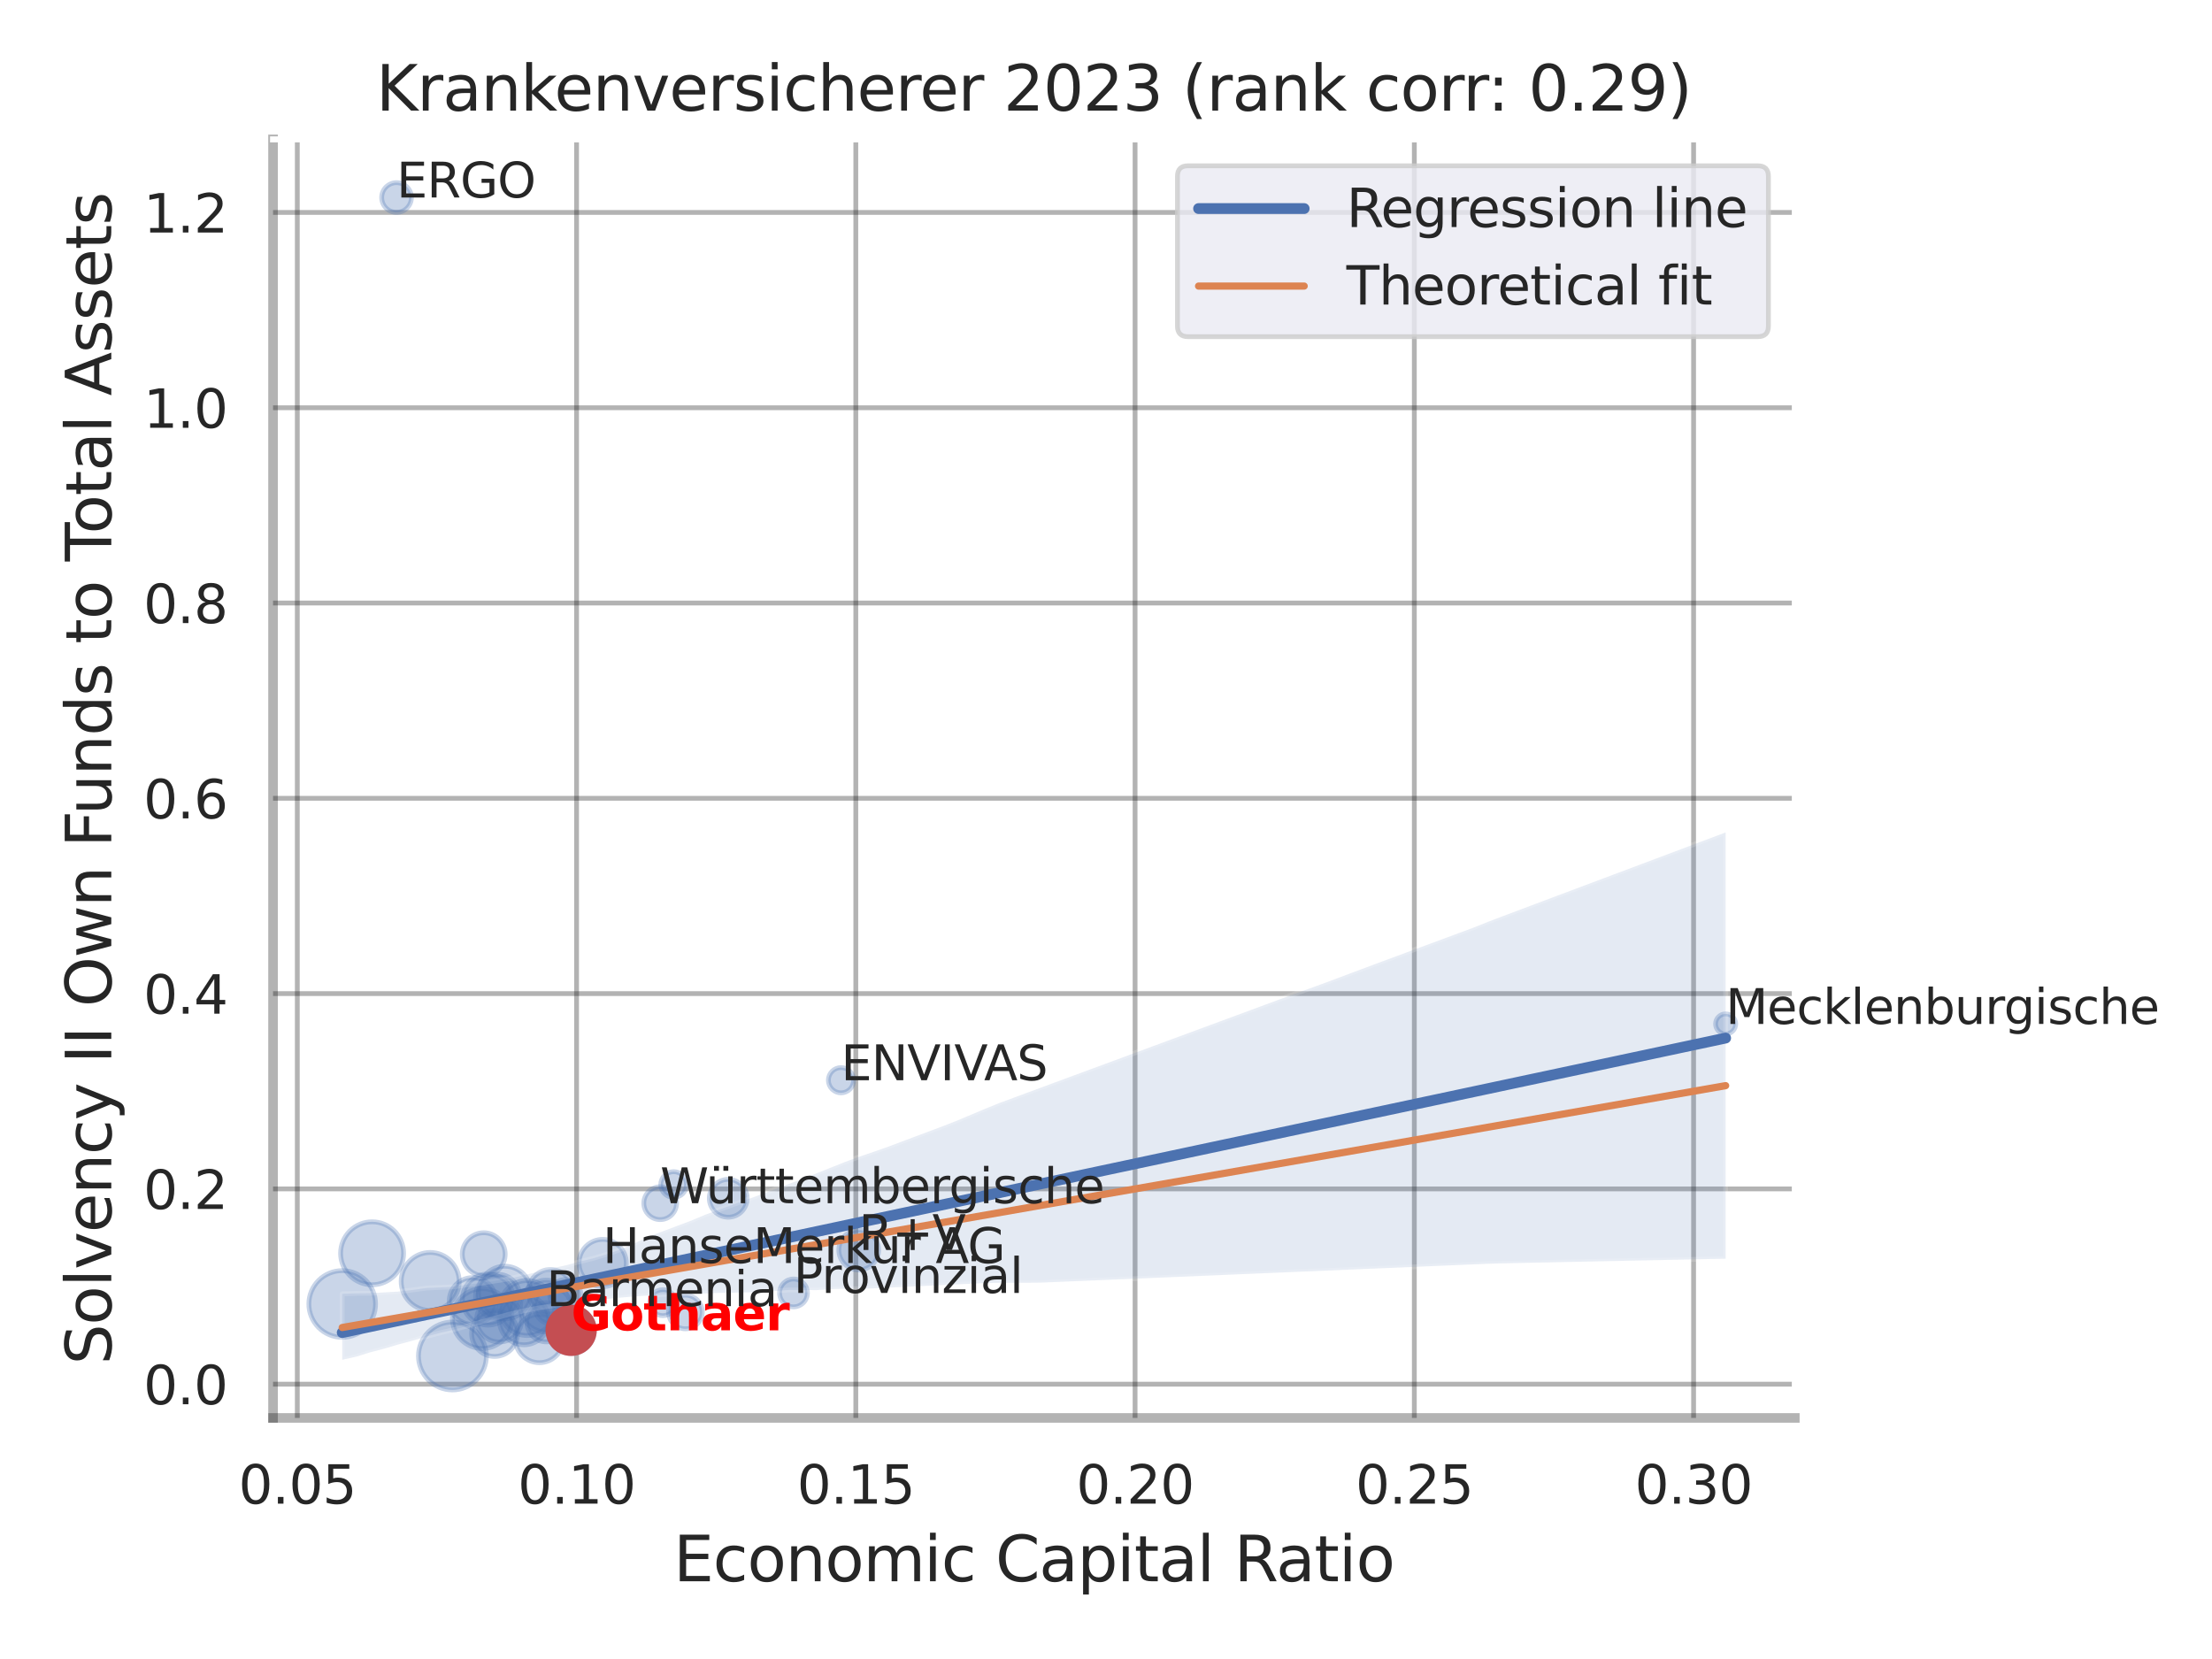 <?xml version="1.0" encoding="utf-8" standalone="no"?>
<!DOCTYPE svg PUBLIC "-//W3C//DTD SVG 1.1//EN"
  "http://www.w3.org/Graphics/SVG/1.1/DTD/svg11.dtd">
<svg xmlns:xlink="http://www.w3.org/1999/xlink" width="460.8pt" height="345.6pt" viewBox="0 0 460.8 345.6" xmlns="http://www.w3.org/2000/svg" version="1.1">
 <defs>
  <style type="text/css">*{stroke-linejoin: round; stroke-linecap: butt}</style>
 </defs>
 <g id="figure_1">
  <g id="patch_1">
   <path d="M 0 345.6 
L 460.8 345.6 
L 460.8 0 
L 0 0 
z
" style="fill: #ffffff"/>
  </g>
  <g id="axes_1">
   <g id="patch_2">
    <path d="M 56.88 295.38 
L 373.893 295.38 
L 373.893 29.04 
L 56.88 29.04 
z
" style="fill: #ffffff"/>
   </g>
   <g id="matplotlib.axis_1">
    <g id="xtick_1">
     <g id="line2d_1">
      <path d="M 61.934 295.38 
L 61.934 29.04 
" clip-path="url(#p65b27c2876)" style="fill: none; stroke: #000000; stroke-opacity: 0.3; stroke-linecap: round"/>
     </g>
     <g id="text_1">
      <!-- 0.05 -->
      <g style="fill: #262626" transform="translate(49.688 313.238) scale(0.11 -0.11)">
       <defs>
        <path id="DejaVuSans-30" d="M 2034 4250 
Q 1547 4250 1301 3770 
Q 1056 3291 1056 2328 
Q 1056 1369 1301 889 
Q 1547 409 2034 409 
Q 2525 409 2770 889 
Q 3016 1369 3016 2328 
Q 3016 3291 2770 3770 
Q 2525 4250 2034 4250 
z
M 2034 4750 
Q 2819 4750 3233 4129 
Q 3647 3509 3647 2328 
Q 3647 1150 3233 529 
Q 2819 -91 2034 -91 
Q 1250 -91 836 529 
Q 422 1150 422 2328 
Q 422 3509 836 4129 
Q 1250 4750 2034 4750 
z
" transform="scale(0.016)"/>
        <path id="DejaVuSans-2e" d="M 684 794 
L 1344 794 
L 1344 0 
L 684 0 
L 684 794 
z
" transform="scale(0.016)"/>
        <path id="DejaVuSans-35" d="M 691 4666 
L 3169 4666 
L 3169 4134 
L 1269 4134 
L 1269 2991 
Q 1406 3038 1543 3061 
Q 1681 3084 1819 3084 
Q 2600 3084 3056 2656 
Q 3513 2228 3513 1497 
Q 3513 744 3044 326 
Q 2575 -91 1722 -91 
Q 1428 -91 1123 -41 
Q 819 9 494 109 
L 494 744 
Q 775 591 1075 516 
Q 1375 441 1709 441 
Q 2250 441 2565 725 
Q 2881 1009 2881 1497 
Q 2881 1984 2565 2268 
Q 2250 2553 1709 2553 
Q 1456 2553 1204 2497 
Q 953 2441 691 2322 
L 691 4666 
z
" transform="scale(0.016)"/>
       </defs>
       <use xlink:href="#DejaVuSans-30"/>
       <use xlink:href="#DejaVuSans-2e" x="63.623"/>
       <use xlink:href="#DejaVuSans-30" x="95.41"/>
       <use xlink:href="#DejaVuSans-35" x="159.033"/>
      </g>
     </g>
    </g>
    <g id="xtick_2">
     <g id="line2d_2">
      <path d="M 120.108 295.38 
L 120.108 29.04 
" clip-path="url(#p65b27c2876)" style="fill: none; stroke: #000000; stroke-opacity: 0.3; stroke-linecap: round"/>
     </g>
     <g id="text_2">
      <!-- 0.10 -->
      <g style="fill: #262626" transform="translate(107.862 313.238) scale(0.11 -0.11)">
       <defs>
        <path id="DejaVuSans-31" d="M 794 531 
L 1825 531 
L 1825 4091 
L 703 3866 
L 703 4441 
L 1819 4666 
L 2450 4666 
L 2450 531 
L 3481 531 
L 3481 0 
L 794 0 
L 794 531 
z
" transform="scale(0.016)"/>
       </defs>
       <use xlink:href="#DejaVuSans-30"/>
       <use xlink:href="#DejaVuSans-2e" x="63.623"/>
       <use xlink:href="#DejaVuSans-31" x="95.41"/>
       <use xlink:href="#DejaVuSans-30" x="159.033"/>
      </g>
     </g>
    </g>
    <g id="xtick_3">
     <g id="line2d_3">
      <path d="M 178.282 295.38 
L 178.282 29.04 
" clip-path="url(#p65b27c2876)" style="fill: none; stroke: #000000; stroke-opacity: 0.3; stroke-linecap: round"/>
     </g>
     <g id="text_3">
      <!-- 0.15 -->
      <g style="fill: #262626" transform="translate(166.036 313.238) scale(0.11 -0.11)">
       <use xlink:href="#DejaVuSans-30"/>
       <use xlink:href="#DejaVuSans-2e" x="63.623"/>
       <use xlink:href="#DejaVuSans-31" x="95.41"/>
       <use xlink:href="#DejaVuSans-35" x="159.033"/>
      </g>
     </g>
    </g>
    <g id="xtick_4">
     <g id="line2d_4">
      <path d="M 236.456 295.38 
L 236.456 29.04 
" clip-path="url(#p65b27c2876)" style="fill: none; stroke: #000000; stroke-opacity: 0.3; stroke-linecap: round"/>
     </g>
     <g id="text_4">
      <!-- 0.20 -->
      <g style="fill: #262626" transform="translate(224.21 313.238) scale(0.11 -0.11)">
       <defs>
        <path id="DejaVuSans-32" d="M 1228 531 
L 3431 531 
L 3431 0 
L 469 0 
L 469 531 
Q 828 903 1448 1529 
Q 2069 2156 2228 2338 
Q 2531 2678 2651 2914 
Q 2772 3150 2772 3378 
Q 2772 3750 2511 3984 
Q 2250 4219 1831 4219 
Q 1534 4219 1204 4116 
Q 875 4013 500 3803 
L 500 4441 
Q 881 4594 1212 4672 
Q 1544 4750 1819 4750 
Q 2544 4750 2975 4387 
Q 3406 4025 3406 3419 
Q 3406 3131 3298 2873 
Q 3191 2616 2906 2266 
Q 2828 2175 2409 1742 
Q 1991 1309 1228 531 
z
" transform="scale(0.016)"/>
       </defs>
       <use xlink:href="#DejaVuSans-30"/>
       <use xlink:href="#DejaVuSans-2e" x="63.623"/>
       <use xlink:href="#DejaVuSans-32" x="95.41"/>
       <use xlink:href="#DejaVuSans-30" x="159.033"/>
      </g>
     </g>
    </g>
    <g id="xtick_5">
     <g id="line2d_5">
      <path d="M 294.63 295.38 
L 294.63 29.04 
" clip-path="url(#p65b27c2876)" style="fill: none; stroke: #000000; stroke-opacity: 0.3; stroke-linecap: round"/>
     </g>
     <g id="text_5">
      <!-- 0.25 -->
      <g style="fill: #262626" transform="translate(282.384 313.238) scale(0.11 -0.11)">
       <use xlink:href="#DejaVuSans-30"/>
       <use xlink:href="#DejaVuSans-2e" x="63.623"/>
       <use xlink:href="#DejaVuSans-32" x="95.41"/>
       <use xlink:href="#DejaVuSans-35" x="159.033"/>
      </g>
     </g>
    </g>
    <g id="xtick_6">
     <g id="line2d_6">
      <path d="M 352.804 295.38 
L 352.804 29.04 
" clip-path="url(#p65b27c2876)" style="fill: none; stroke: #000000; stroke-opacity: 0.3; stroke-linecap: round"/>
     </g>
     <g id="text_6">
      <!-- 0.30 -->
      <g style="fill: #262626" transform="translate(340.558 313.238) scale(0.11 -0.11)">
       <defs>
        <path id="DejaVuSans-33" d="M 2597 2516 
Q 3050 2419 3304 2112 
Q 3559 1806 3559 1356 
Q 3559 666 3084 287 
Q 2609 -91 1734 -91 
Q 1441 -91 1130 -33 
Q 819 25 488 141 
L 488 750 
Q 750 597 1062 519 
Q 1375 441 1716 441 
Q 2309 441 2620 675 
Q 2931 909 2931 1356 
Q 2931 1769 2642 2001 
Q 2353 2234 1838 2234 
L 1294 2234 
L 1294 2753 
L 1863 2753 
Q 2328 2753 2575 2939 
Q 2822 3125 2822 3475 
Q 2822 3834 2567 4026 
Q 2313 4219 1838 4219 
Q 1578 4219 1281 4162 
Q 984 4106 628 3988 
L 628 4550 
Q 988 4650 1302 4700 
Q 1616 4750 1894 4750 
Q 2613 4750 3031 4423 
Q 3450 4097 3450 3541 
Q 3450 3153 3228 2886 
Q 3006 2619 2597 2516 
z
" transform="scale(0.016)"/>
       </defs>
       <use xlink:href="#DejaVuSans-30"/>
       <use xlink:href="#DejaVuSans-2e" x="63.623"/>
       <use xlink:href="#DejaVuSans-33" x="95.41"/>
       <use xlink:href="#DejaVuSans-30" x="159.033"/>
      </g>
     </g>
    </g>
    <g id="text_7">
     <!-- Economic Capital Ratio -->
     <g style="fill: #262626" transform="translate(140.312 329.404) scale(0.13 -0.13)">
      <defs>
       <path id="DejaVuSans-45" d="M 628 4666 
L 3578 4666 
L 3578 4134 
L 1259 4134 
L 1259 2753 
L 3481 2753 
L 3481 2222 
L 1259 2222 
L 1259 531 
L 3634 531 
L 3634 0 
L 628 0 
L 628 4666 
z
" transform="scale(0.016)"/>
       <path id="DejaVuSans-63" d="M 3122 3366 
L 3122 2828 
Q 2878 2963 2633 3030 
Q 2388 3097 2138 3097 
Q 1578 3097 1268 2742 
Q 959 2388 959 1747 
Q 959 1106 1268 751 
Q 1578 397 2138 397 
Q 2388 397 2633 464 
Q 2878 531 3122 666 
L 3122 134 
Q 2881 22 2623 -34 
Q 2366 -91 2075 -91 
Q 1284 -91 818 406 
Q 353 903 353 1747 
Q 353 2603 823 3093 
Q 1294 3584 2113 3584 
Q 2378 3584 2631 3529 
Q 2884 3475 3122 3366 
z
" transform="scale(0.016)"/>
       <path id="DejaVuSans-6f" d="M 1959 3097 
Q 1497 3097 1228 2736 
Q 959 2375 959 1747 
Q 959 1119 1226 758 
Q 1494 397 1959 397 
Q 2419 397 2687 759 
Q 2956 1122 2956 1747 
Q 2956 2369 2687 2733 
Q 2419 3097 1959 3097 
z
M 1959 3584 
Q 2709 3584 3137 3096 
Q 3566 2609 3566 1747 
Q 3566 888 3137 398 
Q 2709 -91 1959 -91 
Q 1206 -91 779 398 
Q 353 888 353 1747 
Q 353 2609 779 3096 
Q 1206 3584 1959 3584 
z
" transform="scale(0.016)"/>
       <path id="DejaVuSans-6e" d="M 3513 2113 
L 3513 0 
L 2938 0 
L 2938 2094 
Q 2938 2591 2744 2837 
Q 2550 3084 2163 3084 
Q 1697 3084 1428 2787 
Q 1159 2491 1159 1978 
L 1159 0 
L 581 0 
L 581 3500 
L 1159 3500 
L 1159 2956 
Q 1366 3272 1645 3428 
Q 1925 3584 2291 3584 
Q 2894 3584 3203 3211 
Q 3513 2838 3513 2113 
z
" transform="scale(0.016)"/>
       <path id="DejaVuSans-6d" d="M 3328 2828 
Q 3544 3216 3844 3400 
Q 4144 3584 4550 3584 
Q 5097 3584 5394 3201 
Q 5691 2819 5691 2113 
L 5691 0 
L 5113 0 
L 5113 2094 
Q 5113 2597 4934 2840 
Q 4756 3084 4391 3084 
Q 3944 3084 3684 2787 
Q 3425 2491 3425 1978 
L 3425 0 
L 2847 0 
L 2847 2094 
Q 2847 2600 2669 2842 
Q 2491 3084 2119 3084 
Q 1678 3084 1418 2786 
Q 1159 2488 1159 1978 
L 1159 0 
L 581 0 
L 581 3500 
L 1159 3500 
L 1159 2956 
Q 1356 3278 1631 3431 
Q 1906 3584 2284 3584 
Q 2666 3584 2933 3390 
Q 3200 3197 3328 2828 
z
" transform="scale(0.016)"/>
       <path id="DejaVuSans-69" d="M 603 3500 
L 1178 3500 
L 1178 0 
L 603 0 
L 603 3500 
z
M 603 4863 
L 1178 4863 
L 1178 4134 
L 603 4134 
L 603 4863 
z
" transform="scale(0.016)"/>
       <path id="DejaVuSans-20" transform="scale(0.016)"/>
       <path id="DejaVuSans-43" d="M 4122 4306 
L 4122 3641 
Q 3803 3938 3442 4084 
Q 3081 4231 2675 4231 
Q 1875 4231 1450 3742 
Q 1025 3253 1025 2328 
Q 1025 1406 1450 917 
Q 1875 428 2675 428 
Q 3081 428 3442 575 
Q 3803 722 4122 1019 
L 4122 359 
Q 3791 134 3420 21 
Q 3050 -91 2638 -91 
Q 1578 -91 968 557 
Q 359 1206 359 2328 
Q 359 3453 968 4101 
Q 1578 4750 2638 4750 
Q 3056 4750 3426 4639 
Q 3797 4528 4122 4306 
z
" transform="scale(0.016)"/>
       <path id="DejaVuSans-61" d="M 2194 1759 
Q 1497 1759 1228 1600 
Q 959 1441 959 1056 
Q 959 750 1161 570 
Q 1363 391 1709 391 
Q 2188 391 2477 730 
Q 2766 1069 2766 1631 
L 2766 1759 
L 2194 1759 
z
M 3341 1997 
L 3341 0 
L 2766 0 
L 2766 531 
Q 2569 213 2275 61 
Q 1981 -91 1556 -91 
Q 1019 -91 701 211 
Q 384 513 384 1019 
Q 384 1609 779 1909 
Q 1175 2209 1959 2209 
L 2766 2209 
L 2766 2266 
Q 2766 2663 2505 2880 
Q 2244 3097 1772 3097 
Q 1472 3097 1187 3025 
Q 903 2953 641 2809 
L 641 3341 
Q 956 3463 1253 3523 
Q 1550 3584 1831 3584 
Q 2591 3584 2966 3190 
Q 3341 2797 3341 1997 
z
" transform="scale(0.016)"/>
       <path id="DejaVuSans-70" d="M 1159 525 
L 1159 -1331 
L 581 -1331 
L 581 3500 
L 1159 3500 
L 1159 2969 
Q 1341 3281 1617 3432 
Q 1894 3584 2278 3584 
Q 2916 3584 3314 3078 
Q 3713 2572 3713 1747 
Q 3713 922 3314 415 
Q 2916 -91 2278 -91 
Q 1894 -91 1617 61 
Q 1341 213 1159 525 
z
M 3116 1747 
Q 3116 2381 2855 2742 
Q 2594 3103 2138 3103 
Q 1681 3103 1420 2742 
Q 1159 2381 1159 1747 
Q 1159 1113 1420 752 
Q 1681 391 2138 391 
Q 2594 391 2855 752 
Q 3116 1113 3116 1747 
z
" transform="scale(0.016)"/>
       <path id="DejaVuSans-74" d="M 1172 4494 
L 1172 3500 
L 2356 3500 
L 2356 3053 
L 1172 3053 
L 1172 1153 
Q 1172 725 1289 603 
Q 1406 481 1766 481 
L 2356 481 
L 2356 0 
L 1766 0 
Q 1100 0 847 248 
Q 594 497 594 1153 
L 594 3053 
L 172 3053 
L 172 3500 
L 594 3500 
L 594 4494 
L 1172 4494 
z
" transform="scale(0.016)"/>
       <path id="DejaVuSans-6c" d="M 603 4863 
L 1178 4863 
L 1178 0 
L 603 0 
L 603 4863 
z
" transform="scale(0.016)"/>
       <path id="DejaVuSans-52" d="M 2841 2188 
Q 3044 2119 3236 1894 
Q 3428 1669 3622 1275 
L 4263 0 
L 3584 0 
L 2988 1197 
Q 2756 1666 2539 1819 
Q 2322 1972 1947 1972 
L 1259 1972 
L 1259 0 
L 628 0 
L 628 4666 
L 2053 4666 
Q 2853 4666 3247 4331 
Q 3641 3997 3641 3322 
Q 3641 2881 3436 2590 
Q 3231 2300 2841 2188 
z
M 1259 4147 
L 1259 2491 
L 2053 2491 
Q 2509 2491 2742 2702 
Q 2975 2913 2975 3322 
Q 2975 3731 2742 3939 
Q 2509 4147 2053 4147 
L 1259 4147 
z
" transform="scale(0.016)"/>
      </defs>
      <use xlink:href="#DejaVuSans-45"/>
      <use xlink:href="#DejaVuSans-63" x="63.184"/>
      <use xlink:href="#DejaVuSans-6f" x="118.164"/>
      <use xlink:href="#DejaVuSans-6e" x="179.346"/>
      <use xlink:href="#DejaVuSans-6f" x="242.725"/>
      <use xlink:href="#DejaVuSans-6d" x="303.906"/>
      <use xlink:href="#DejaVuSans-69" x="401.318"/>
      <use xlink:href="#DejaVuSans-63" x="429.102"/>
      <use xlink:href="#DejaVuSans-20" x="484.082"/>
      <use xlink:href="#DejaVuSans-43" x="515.869"/>
      <use xlink:href="#DejaVuSans-61" x="585.693"/>
      <use xlink:href="#DejaVuSans-70" x="646.973"/>
      <use xlink:href="#DejaVuSans-69" x="710.449"/>
      <use xlink:href="#DejaVuSans-74" x="738.232"/>
      <use xlink:href="#DejaVuSans-61" x="777.441"/>
      <use xlink:href="#DejaVuSans-6c" x="838.721"/>
      <use xlink:href="#DejaVuSans-20" x="866.504"/>
      <use xlink:href="#DejaVuSans-52" x="898.291"/>
      <use xlink:href="#DejaVuSans-61" x="965.523"/>
      <use xlink:href="#DejaVuSans-74" x="1026.803"/>
      <use xlink:href="#DejaVuSans-69" x="1066.012"/>
      <use xlink:href="#DejaVuSans-6f" x="1093.795"/>
     </g>
    </g>
   </g>
   <g id="matplotlib.axis_2">
    <g id="ytick_1">
     <g id="line2d_7">
      <path d="M 56.88 288.35 
L 373.893 288.35 
" clip-path="url(#p65b27c2876)" style="fill: none; stroke: #000000; stroke-opacity: 0.3; stroke-linecap: round"/>
     </g>
     <g id="text_8">
      <!-- 0.0 -->
      <g style="fill: #262626" transform="translate(29.887 292.53) scale(0.11 -0.11)">
       <use xlink:href="#DejaVuSans-30"/>
       <use xlink:href="#DejaVuSans-2e" x="63.623"/>
       <use xlink:href="#DejaVuSans-30" x="95.41"/>
      </g>
     </g>
    </g>
    <g id="ytick_2">
     <g id="line2d_8">
      <path d="M 56.88 247.668 
L 373.893 247.668 
" clip-path="url(#p65b27c2876)" style="fill: none; stroke: #000000; stroke-opacity: 0.3; stroke-linecap: round"/>
     </g>
     <g id="text_9">
      <!-- 0.2 -->
      <g style="fill: #262626" transform="translate(29.887 251.847) scale(0.11 -0.11)">
       <use xlink:href="#DejaVuSans-30"/>
       <use xlink:href="#DejaVuSans-2e" x="63.623"/>
       <use xlink:href="#DejaVuSans-32" x="95.41"/>
      </g>
     </g>
    </g>
    <g id="ytick_3">
     <g id="line2d_9">
      <path d="M 56.88 206.985 
L 373.893 206.985 
" clip-path="url(#p65b27c2876)" style="fill: none; stroke: #000000; stroke-opacity: 0.3; stroke-linecap: round"/>
     </g>
     <g id="text_10">
      <!-- 0.4 -->
      <g style="fill: #262626" transform="translate(29.887 211.164) scale(0.11 -0.11)">
       <defs>
        <path id="DejaVuSans-34" d="M 2419 4116 
L 825 1625 
L 2419 1625 
L 2419 4116 
z
M 2253 4666 
L 3047 4666 
L 3047 1625 
L 3713 1625 
L 3713 1100 
L 3047 1100 
L 3047 0 
L 2419 0 
L 2419 1100 
L 313 1100 
L 313 1709 
L 2253 4666 
z
" transform="scale(0.016)"/>
       </defs>
       <use xlink:href="#DejaVuSans-30"/>
       <use xlink:href="#DejaVuSans-2e" x="63.623"/>
       <use xlink:href="#DejaVuSans-34" x="95.41"/>
      </g>
     </g>
    </g>
    <g id="ytick_4">
     <g id="line2d_10">
      <path d="M 56.88 166.303 
L 373.893 166.303 
" clip-path="url(#p65b27c2876)" style="fill: none; stroke: #000000; stroke-opacity: 0.3; stroke-linecap: round"/>
     </g>
     <g id="text_11">
      <!-- 0.6 -->
      <g style="fill: #262626" transform="translate(29.887 170.482) scale(0.11 -0.11)">
       <defs>
        <path id="DejaVuSans-36" d="M 2113 2584 
Q 1688 2584 1439 2293 
Q 1191 2003 1191 1497 
Q 1191 994 1439 701 
Q 1688 409 2113 409 
Q 2538 409 2786 701 
Q 3034 994 3034 1497 
Q 3034 2003 2786 2293 
Q 2538 2584 2113 2584 
z
M 3366 4563 
L 3366 3988 
Q 3128 4100 2886 4159 
Q 2644 4219 2406 4219 
Q 1781 4219 1451 3797 
Q 1122 3375 1075 2522 
Q 1259 2794 1537 2939 
Q 1816 3084 2150 3084 
Q 2853 3084 3261 2657 
Q 3669 2231 3669 1497 
Q 3669 778 3244 343 
Q 2819 -91 2113 -91 
Q 1303 -91 875 529 
Q 447 1150 447 2328 
Q 447 3434 972 4092 
Q 1497 4750 2381 4750 
Q 2619 4750 2861 4703 
Q 3103 4656 3366 4563 
z
" transform="scale(0.016)"/>
       </defs>
       <use xlink:href="#DejaVuSans-30"/>
       <use xlink:href="#DejaVuSans-2e" x="63.623"/>
       <use xlink:href="#DejaVuSans-36" x="95.41"/>
      </g>
     </g>
    </g>
    <g id="ytick_5">
     <g id="line2d_11">
      <path d="M 56.88 125.62 
L 373.893 125.62 
" clip-path="url(#p65b27c2876)" style="fill: none; stroke: #000000; stroke-opacity: 0.3; stroke-linecap: round"/>
     </g>
     <g id="text_12">
      <!-- 0.8 -->
      <g style="fill: #262626" transform="translate(29.887 129.799) scale(0.11 -0.11)">
       <defs>
        <path id="DejaVuSans-38" d="M 2034 2216 
Q 1584 2216 1326 1975 
Q 1069 1734 1069 1313 
Q 1069 891 1326 650 
Q 1584 409 2034 409 
Q 2484 409 2743 651 
Q 3003 894 3003 1313 
Q 3003 1734 2745 1975 
Q 2488 2216 2034 2216 
z
M 1403 2484 
Q 997 2584 770 2862 
Q 544 3141 544 3541 
Q 544 4100 942 4425 
Q 1341 4750 2034 4750 
Q 2731 4750 3128 4425 
Q 3525 4100 3525 3541 
Q 3525 3141 3298 2862 
Q 3072 2584 2669 2484 
Q 3125 2378 3379 2068 
Q 3634 1759 3634 1313 
Q 3634 634 3220 271 
Q 2806 -91 2034 -91 
Q 1263 -91 848 271 
Q 434 634 434 1313 
Q 434 1759 690 2068 
Q 947 2378 1403 2484 
z
M 1172 3481 
Q 1172 3119 1398 2916 
Q 1625 2713 2034 2713 
Q 2441 2713 2670 2916 
Q 2900 3119 2900 3481 
Q 2900 3844 2670 4047 
Q 2441 4250 2034 4250 
Q 1625 4250 1398 4047 
Q 1172 3844 1172 3481 
z
" transform="scale(0.016)"/>
       </defs>
       <use xlink:href="#DejaVuSans-30"/>
       <use xlink:href="#DejaVuSans-2e" x="63.623"/>
       <use xlink:href="#DejaVuSans-38" x="95.41"/>
      </g>
     </g>
    </g>
    <g id="ytick_6">
     <g id="line2d_12">
      <path d="M 56.88 84.938 
L 373.893 84.938 
" clip-path="url(#p65b27c2876)" style="fill: none; stroke: #000000; stroke-opacity: 0.3; stroke-linecap: round"/>
     </g>
     <g id="text_13">
      <!-- 1.0 -->
      <g style="fill: #262626" transform="translate(29.887 89.117) scale(0.11 -0.11)">
       <use xlink:href="#DejaVuSans-31"/>
       <use xlink:href="#DejaVuSans-2e" x="63.623"/>
       <use xlink:href="#DejaVuSans-30" x="95.41"/>
      </g>
     </g>
    </g>
    <g id="ytick_7">
     <g id="line2d_13">
      <path d="M 56.88 44.255 
L 373.893 44.255 
" clip-path="url(#p65b27c2876)" style="fill: none; stroke: #000000; stroke-opacity: 0.3; stroke-linecap: round"/>
     </g>
     <g id="text_14">
      <!-- 1.2 -->
      <g style="fill: #262626" transform="translate(29.887 48.434) scale(0.11 -0.11)">
       <use xlink:href="#DejaVuSans-31"/>
       <use xlink:href="#DejaVuSans-2e" x="63.623"/>
       <use xlink:href="#DejaVuSans-32" x="95.41"/>
      </g>
     </g>
    </g>
    <g id="text_15">
     <!-- Solvency II Own Funds to Total Assets -->
     <g style="fill: #262626" transform="translate(23.183 284.278) rotate(-90) scale(0.13 -0.13)">
      <defs>
       <path id="DejaVuSans-53" d="M 3425 4513 
L 3425 3897 
Q 3066 4069 2747 4153 
Q 2428 4238 2131 4238 
Q 1616 4238 1336 4038 
Q 1056 3838 1056 3469 
Q 1056 3159 1242 3001 
Q 1428 2844 1947 2747 
L 2328 2669 
Q 3034 2534 3370 2195 
Q 3706 1856 3706 1288 
Q 3706 609 3251 259 
Q 2797 -91 1919 -91 
Q 1588 -91 1214 -16 
Q 841 59 441 206 
L 441 856 
Q 825 641 1194 531 
Q 1563 422 1919 422 
Q 2459 422 2753 634 
Q 3047 847 3047 1241 
Q 3047 1584 2836 1778 
Q 2625 1972 2144 2069 
L 1759 2144 
Q 1053 2284 737 2584 
Q 422 2884 422 3419 
Q 422 4038 858 4394 
Q 1294 4750 2059 4750 
Q 2388 4750 2728 4690 
Q 3069 4631 3425 4513 
z
" transform="scale(0.016)"/>
       <path id="DejaVuSans-76" d="M 191 3500 
L 800 3500 
L 1894 563 
L 2988 3500 
L 3597 3500 
L 2284 0 
L 1503 0 
L 191 3500 
z
" transform="scale(0.016)"/>
       <path id="DejaVuSans-65" d="M 3597 1894 
L 3597 1613 
L 953 1613 
Q 991 1019 1311 708 
Q 1631 397 2203 397 
Q 2534 397 2845 478 
Q 3156 559 3463 722 
L 3463 178 
Q 3153 47 2828 -22 
Q 2503 -91 2169 -91 
Q 1331 -91 842 396 
Q 353 884 353 1716 
Q 353 2575 817 3079 
Q 1281 3584 2069 3584 
Q 2775 3584 3186 3129 
Q 3597 2675 3597 1894 
z
M 3022 2063 
Q 3016 2534 2758 2815 
Q 2500 3097 2075 3097 
Q 1594 3097 1305 2825 
Q 1016 2553 972 2059 
L 3022 2063 
z
" transform="scale(0.016)"/>
       <path id="DejaVuSans-79" d="M 2059 -325 
Q 1816 -950 1584 -1140 
Q 1353 -1331 966 -1331 
L 506 -1331 
L 506 -850 
L 844 -850 
Q 1081 -850 1212 -737 
Q 1344 -625 1503 -206 
L 1606 56 
L 191 3500 
L 800 3500 
L 1894 763 
L 2988 3500 
L 3597 3500 
L 2059 -325 
z
" transform="scale(0.016)"/>
       <path id="DejaVuSans-49" d="M 628 4666 
L 1259 4666 
L 1259 0 
L 628 0 
L 628 4666 
z
" transform="scale(0.016)"/>
       <path id="DejaVuSans-4f" d="M 2522 4238 
Q 1834 4238 1429 3725 
Q 1025 3213 1025 2328 
Q 1025 1447 1429 934 
Q 1834 422 2522 422 
Q 3209 422 3611 934 
Q 4013 1447 4013 2328 
Q 4013 3213 3611 3725 
Q 3209 4238 2522 4238 
z
M 2522 4750 
Q 3503 4750 4090 4092 
Q 4678 3434 4678 2328 
Q 4678 1225 4090 567 
Q 3503 -91 2522 -91 
Q 1538 -91 948 565 
Q 359 1222 359 2328 
Q 359 3434 948 4092 
Q 1538 4750 2522 4750 
z
" transform="scale(0.016)"/>
       <path id="DejaVuSans-77" d="M 269 3500 
L 844 3500 
L 1563 769 
L 2278 3500 
L 2956 3500 
L 3675 769 
L 4391 3500 
L 4966 3500 
L 4050 0 
L 3372 0 
L 2619 2869 
L 1863 0 
L 1184 0 
L 269 3500 
z
" transform="scale(0.016)"/>
       <path id="DejaVuSans-46" d="M 628 4666 
L 3309 4666 
L 3309 4134 
L 1259 4134 
L 1259 2759 
L 3109 2759 
L 3109 2228 
L 1259 2228 
L 1259 0 
L 628 0 
L 628 4666 
z
" transform="scale(0.016)"/>
       <path id="DejaVuSans-75" d="M 544 1381 
L 544 3500 
L 1119 3500 
L 1119 1403 
Q 1119 906 1312 657 
Q 1506 409 1894 409 
Q 2359 409 2629 706 
Q 2900 1003 2900 1516 
L 2900 3500 
L 3475 3500 
L 3475 0 
L 2900 0 
L 2900 538 
Q 2691 219 2414 64 
Q 2138 -91 1772 -91 
Q 1169 -91 856 284 
Q 544 659 544 1381 
z
M 1991 3584 
L 1991 3584 
z
" transform="scale(0.016)"/>
       <path id="DejaVuSans-64" d="M 2906 2969 
L 2906 4863 
L 3481 4863 
L 3481 0 
L 2906 0 
L 2906 525 
Q 2725 213 2448 61 
Q 2172 -91 1784 -91 
Q 1150 -91 751 415 
Q 353 922 353 1747 
Q 353 2572 751 3078 
Q 1150 3584 1784 3584 
Q 2172 3584 2448 3432 
Q 2725 3281 2906 2969 
z
M 947 1747 
Q 947 1113 1208 752 
Q 1469 391 1925 391 
Q 2381 391 2643 752 
Q 2906 1113 2906 1747 
Q 2906 2381 2643 2742 
Q 2381 3103 1925 3103 
Q 1469 3103 1208 2742 
Q 947 2381 947 1747 
z
" transform="scale(0.016)"/>
       <path id="DejaVuSans-73" d="M 2834 3397 
L 2834 2853 
Q 2591 2978 2328 3040 
Q 2066 3103 1784 3103 
Q 1356 3103 1142 2972 
Q 928 2841 928 2578 
Q 928 2378 1081 2264 
Q 1234 2150 1697 2047 
L 1894 2003 
Q 2506 1872 2764 1633 
Q 3022 1394 3022 966 
Q 3022 478 2636 193 
Q 2250 -91 1575 -91 
Q 1294 -91 989 -36 
Q 684 19 347 128 
L 347 722 
Q 666 556 975 473 
Q 1284 391 1588 391 
Q 1994 391 2212 530 
Q 2431 669 2431 922 
Q 2431 1156 2273 1281 
Q 2116 1406 1581 1522 
L 1381 1569 
Q 847 1681 609 1914 
Q 372 2147 372 2553 
Q 372 3047 722 3315 
Q 1072 3584 1716 3584 
Q 2034 3584 2315 3537 
Q 2597 3491 2834 3397 
z
" transform="scale(0.016)"/>
       <path id="DejaVuSans-54" d="M -19 4666 
L 3928 4666 
L 3928 4134 
L 2272 4134 
L 2272 0 
L 1638 0 
L 1638 4134 
L -19 4134 
L -19 4666 
z
" transform="scale(0.016)"/>
       <path id="DejaVuSans-41" d="M 2188 4044 
L 1331 1722 
L 3047 1722 
L 2188 4044 
z
M 1831 4666 
L 2547 4666 
L 4325 0 
L 3669 0 
L 3244 1197 
L 1141 1197 
L 716 0 
L 50 0 
L 1831 4666 
z
" transform="scale(0.016)"/>
      </defs>
      <use xlink:href="#DejaVuSans-53"/>
      <use xlink:href="#DejaVuSans-6f" x="63.477"/>
      <use xlink:href="#DejaVuSans-6c" x="124.658"/>
      <use xlink:href="#DejaVuSans-76" x="152.441"/>
      <use xlink:href="#DejaVuSans-65" x="211.621"/>
      <use xlink:href="#DejaVuSans-6e" x="273.145"/>
      <use xlink:href="#DejaVuSans-63" x="336.523"/>
      <use xlink:href="#DejaVuSans-79" x="391.504"/>
      <use xlink:href="#DejaVuSans-20" x="450.684"/>
      <use xlink:href="#DejaVuSans-49" x="482.471"/>
      <use xlink:href="#DejaVuSans-49" x="511.963"/>
      <use xlink:href="#DejaVuSans-20" x="541.455"/>
      <use xlink:href="#DejaVuSans-4f" x="573.242"/>
      <use xlink:href="#DejaVuSans-77" x="651.953"/>
      <use xlink:href="#DejaVuSans-6e" x="733.74"/>
      <use xlink:href="#DejaVuSans-20" x="797.119"/>
      <use xlink:href="#DejaVuSans-46" x="828.906"/>
      <use xlink:href="#DejaVuSans-75" x="880.926"/>
      <use xlink:href="#DejaVuSans-6e" x="944.305"/>
      <use xlink:href="#DejaVuSans-64" x="1007.684"/>
      <use xlink:href="#DejaVuSans-73" x="1071.16"/>
      <use xlink:href="#DejaVuSans-20" x="1123.26"/>
      <use xlink:href="#DejaVuSans-74" x="1155.047"/>
      <use xlink:href="#DejaVuSans-6f" x="1194.256"/>
      <use xlink:href="#DejaVuSans-20" x="1255.438"/>
      <use xlink:href="#DejaVuSans-54" x="1287.225"/>
      <use xlink:href="#DejaVuSans-6f" x="1331.309"/>
      <use xlink:href="#DejaVuSans-74" x="1392.49"/>
      <use xlink:href="#DejaVuSans-61" x="1431.699"/>
      <use xlink:href="#DejaVuSans-6c" x="1492.979"/>
      <use xlink:href="#DejaVuSans-20" x="1520.762"/>
      <use xlink:href="#DejaVuSans-41" x="1552.549"/>
      <use xlink:href="#DejaVuSans-73" x="1620.957"/>
      <use xlink:href="#DejaVuSans-73" x="1673.057"/>
      <use xlink:href="#DejaVuSans-65" x="1725.156"/>
      <use xlink:href="#DejaVuSans-74" x="1786.68"/>
      <use xlink:href="#DejaVuSans-73" x="1825.889"/>
     </g>
    </g>
   </g>
   <g id="PathCollection_1">
    <path d="M 105.159 274.745 
C 106.614 274.745 108.01 274.167 109.039 273.138 
C 110.067 272.109 110.645 270.714 110.645 269.259 
C 110.645 267.804 110.067 266.408 109.039 265.379 
C 108.01 264.35 106.614 263.772 105.159 263.772 
C 103.704 263.772 102.309 264.35 101.28 265.379 
C 100.251 266.408 99.673 267.804 99.673 269.259 
C 99.673 270.714 100.251 272.109 101.28 273.138 
C 102.309 274.167 103.704 274.745 105.159 274.745 
z
" clip-path="url(#p65b27c2876)" style="fill: #4c72b0; fill-opacity: 0.3; stroke: #4c72b0; stroke-opacity: 0.3"/>
    <path d="M 100.471 280.908 
C 102.121 280.908 103.704 280.253 104.871 279.086 
C 106.038 277.919 106.694 276.336 106.694 274.685 
C 106.694 273.035 106.038 271.452 104.871 270.285 
C 103.704 269.118 102.121 268.462 100.471 268.462 
C 98.821 268.462 97.237 269.118 96.07 270.285 
C 94.903 271.452 94.248 273.035 94.248 274.685 
C 94.248 276.336 94.903 277.919 96.07 279.086 
C 97.237 280.253 98.821 280.908 100.471 280.908 
z
" clip-path="url(#p65b27c2876)" style="fill: #4c72b0; fill-opacity: 0.3; stroke: #4c72b0; stroke-opacity: 0.3"/>
    <path d="M 109.808 278.212 
C 111.325 278.212 112.781 277.609 113.854 276.536 
C 114.927 275.463 115.53 274.007 115.53 272.489 
C 115.53 270.972 114.927 269.516 113.854 268.443 
C 112.781 267.37 111.325 266.767 109.808 266.767 
C 108.29 266.767 106.835 267.37 105.762 268.443 
C 104.689 269.516 104.086 270.972 104.086 272.489 
C 104.086 274.007 104.689 275.463 105.762 276.536 
C 106.835 277.609 108.29 278.212 109.808 278.212 
z
" clip-path="url(#p65b27c2876)" style="fill: #4c72b0; fill-opacity: 0.3; stroke: #4c72b0; stroke-opacity: 0.3"/>
    <path d="M 98.472 275.91 
C 99.767 275.91 101.009 275.396 101.924 274.481 
C 102.84 273.565 103.354 272.323 103.354 271.028 
C 103.354 269.734 102.84 268.492 101.924 267.576 
C 101.009 266.661 99.767 266.146 98.472 266.146 
C 97.177 266.146 95.935 266.661 95.02 267.576 
C 94.104 268.492 93.59 269.734 93.59 271.028 
C 93.59 272.323 94.104 273.565 95.02 274.481 
C 95.935 275.396 97.177 275.91 98.472 275.91 
z
" clip-path="url(#p65b27c2876)" style="fill: #4c72b0; fill-opacity: 0.3; stroke: #4c72b0; stroke-opacity: 0.3"/>
    <path d="M 94.248 289.547 
C 96.124 289.547 97.922 288.802 99.248 287.476 
C 100.574 286.15 101.32 284.351 101.32 282.476 
C 101.32 280.6 100.574 278.802 99.248 277.476 
C 97.922 276.15 96.124 275.405 94.248 275.405 
C 92.373 275.405 90.574 276.15 89.248 277.476 
C 87.922 278.802 87.177 280.6 87.177 282.476 
C 87.177 284.351 87.922 286.15 89.248 287.476 
C 90.574 288.802 92.373 289.547 94.248 289.547 
z
" clip-path="url(#p65b27c2876)" style="fill: #4c72b0; fill-opacity: 0.3; stroke: #4c72b0; stroke-opacity: 0.3"/>
    <path d="M 77.514 267.643 
C 79.254 267.643 80.923 266.952 82.153 265.722 
C 83.384 264.491 84.075 262.822 84.075 261.082 
C 84.075 259.342 83.384 257.674 82.153 256.443 
C 80.923 255.213 79.254 254.522 77.514 254.522 
C 75.774 254.522 74.105 255.213 72.875 256.443 
C 71.644 257.674 70.953 259.342 70.953 261.082 
C 70.953 262.822 71.644 264.491 72.875 265.722 
C 74.105 266.952 75.774 267.643 77.514 267.643 
z
" clip-path="url(#p65b27c2876)" style="fill: #4c72b0; fill-opacity: 0.3; stroke: #4c72b0; stroke-opacity: 0.3"/>
    <path d="M 100.77 265.746 
C 101.955 265.746 103.093 265.275 103.931 264.436 
C 104.769 263.598 105.24 262.461 105.24 261.275 
C 105.24 260.09 104.769 258.952 103.931 258.114 
C 103.093 257.275 101.955 256.804 100.77 256.804 
C 99.584 256.804 98.447 257.275 97.608 258.114 
C 96.77 258.952 96.299 260.09 96.299 261.275 
C 96.299 262.461 96.77 263.598 97.608 264.436 
C 98.447 265.275 99.584 265.746 100.77 265.746 
z
" clip-path="url(#p65b27c2876)" style="fill: #4c72b0; fill-opacity: 0.3; stroke: #4c72b0; stroke-opacity: 0.3"/>
    <path d="M 103.034 282.573 
C 104.303 282.573 105.52 282.069 106.418 281.171 
C 107.315 280.274 107.819 279.057 107.819 277.788 
C 107.819 276.519 107.315 275.301 106.418 274.404 
C 105.52 273.507 104.303 273.003 103.034 273.003 
C 101.765 273.003 100.548 273.507 99.651 274.404 
C 98.753 275.301 98.249 276.519 98.249 277.788 
C 98.249 279.057 98.753 280.274 99.651 281.171 
C 100.548 282.069 101.765 282.573 103.034 282.573 
z
" clip-path="url(#p65b27c2876)" style="fill: #4c72b0; fill-opacity: 0.3; stroke: #4c72b0; stroke-opacity: 0.3"/>
    <path d="M 109.161 280.148 
C 110.528 280.148 111.839 279.605 112.806 278.638 
C 113.773 277.672 114.316 276.36 114.316 274.993 
C 114.316 273.626 113.773 272.315 112.806 271.348 
C 111.839 270.381 110.528 269.838 109.161 269.838 
C 107.794 269.838 106.482 270.381 105.515 271.348 
C 104.549 272.315 104.005 273.626 104.005 274.993 
C 104.005 276.36 104.549 277.672 105.515 278.638 
C 106.482 279.605 107.794 280.148 109.161 280.148 
z
" clip-path="url(#p65b27c2876)" style="fill: #4c72b0; fill-opacity: 0.3; stroke: #4c72b0; stroke-opacity: 0.3"/>
    <path d="M 71.29 278.592 
C 73.132 278.592 74.9 277.86 76.203 276.557 
C 77.506 275.254 78.238 273.486 78.238 271.644 
C 78.238 269.801 77.506 268.033 76.203 266.73 
C 74.9 265.427 73.132 264.695 71.29 264.695 
C 69.447 264.695 67.679 265.427 66.376 266.73 
C 65.073 268.033 64.341 269.801 64.341 271.644 
C 64.341 273.486 65.073 275.254 66.376 276.557 
C 67.679 277.86 69.447 278.592 71.29 278.592 
z
" clip-path="url(#p65b27c2876)" style="fill: #4c72b0; fill-opacity: 0.3; stroke: #4c72b0; stroke-opacity: 0.3"/>
    <path d="M 114.679 273.729 
C 115.908 273.729 117.087 273.241 117.956 272.371 
C 118.825 271.502 119.314 270.323 119.314 269.094 
C 119.314 267.865 118.825 266.686 117.956 265.816 
C 117.087 264.947 115.908 264.459 114.679 264.459 
C 113.449 264.459 112.27 264.947 111.401 265.816 
C 110.532 266.686 110.043 267.865 110.043 269.094 
C 110.043 270.323 110.532 271.502 111.401 272.371 
C 112.27 273.241 113.449 273.729 114.679 273.729 
z
" clip-path="url(#p65b27c2876)" style="fill: #4c72b0; fill-opacity: 0.3; stroke: #4c72b0; stroke-opacity: 0.3"/>
    <path d="M 89.616 272.994 
C 91.219 272.994 92.757 272.357 93.89 271.224 
C 95.023 270.091 95.66 268.553 95.66 266.95 
C 95.66 265.348 95.023 263.81 93.89 262.677 
C 92.757 261.543 91.219 260.907 89.616 260.907 
C 88.014 260.907 86.476 261.543 85.343 262.677 
C 84.209 263.81 83.573 265.348 83.573 266.95 
C 83.573 268.553 84.209 270.091 85.343 271.224 
C 86.476 272.357 88.014 272.994 89.616 272.994 
z
" clip-path="url(#p65b27c2876)" style="fill: #4c72b0; fill-opacity: 0.3; stroke: #4c72b0; stroke-opacity: 0.3"/>
    <path d="M 103.671 274.664 
C 104.894 274.664 106.067 274.178 106.931 273.314 
C 107.796 272.449 108.282 271.276 108.282 270.054 
C 108.282 268.831 107.796 267.658 106.931 266.794 
C 106.067 265.929 104.894 265.443 103.671 265.443 
C 102.449 265.443 101.276 265.929 100.411 266.794 
C 99.547 267.658 99.061 268.831 99.061 270.054 
C 99.061 271.276 99.547 272.449 100.411 273.314 
C 101.276 274.178 102.449 274.664 103.671 274.664 
z
" clip-path="url(#p65b27c2876)" style="fill: #4c72b0; fill-opacity: 0.3; stroke: #4c72b0; stroke-opacity: 0.3"/>
    <path d="M 113.844 279.537 
C 114.929 279.537 115.97 279.106 116.737 278.339 
C 117.504 277.572 117.935 276.532 117.935 275.447 
C 117.935 274.362 117.504 273.321 116.737 272.554 
C 115.97 271.787 114.929 271.356 113.844 271.356 
C 112.759 271.356 111.719 271.787 110.952 272.554 
C 110.185 273.321 109.754 274.362 109.754 275.447 
C 109.754 276.532 110.185 277.572 110.952 278.339 
C 111.719 279.106 112.759 279.537 113.844 279.537 
z
" clip-path="url(#p65b27c2876)" style="fill: #4c72b0; fill-opacity: 0.3; stroke: #4c72b0; stroke-opacity: 0.3"/>
    <path d="M 151.701 253.565 
C 152.746 253.565 153.748 253.15 154.486 252.411 
C 155.225 251.673 155.64 250.671 155.64 249.626 
C 155.64 248.582 155.225 247.58 154.486 246.841 
C 153.748 246.103 152.746 245.688 151.701 245.688 
C 150.657 245.688 149.655 246.103 148.916 246.841 
C 148.178 247.58 147.763 248.582 147.763 249.626 
C 147.763 250.671 148.178 251.673 148.916 252.411 
C 149.655 253.15 150.657 253.565 151.701 253.565 
z
" clip-path="url(#p65b27c2876)" style="fill: #4c72b0; fill-opacity: 0.3; stroke: #4c72b0; stroke-opacity: 0.3"/>
    <path d="M 178.892 264.546 
C 179.991 264.546 181.045 264.109 181.823 263.332 
C 182.6 262.554 183.037 261.5 183.037 260.401 
C 183.037 259.302 182.6 258.247 181.823 257.47 
C 181.045 256.693 179.991 256.256 178.892 256.256 
C 177.793 256.256 176.738 256.693 175.961 257.47 
C 175.184 258.247 174.747 259.302 174.747 260.401 
C 174.747 261.5 175.184 262.554 175.961 263.332 
C 176.738 264.109 177.793 264.546 178.892 264.546 
z
" clip-path="url(#p65b27c2876)" style="fill: #4c72b0; fill-opacity: 0.3; stroke: #4c72b0; stroke-opacity: 0.3"/>
    <path d="M 112.365 283.871 
C 113.699 283.871 114.978 283.341 115.922 282.398 
C 116.865 281.455 117.395 280.175 117.395 278.841 
C 117.395 277.507 116.865 276.228 115.922 275.284 
C 114.978 274.341 113.699 273.811 112.365 273.811 
C 111.031 273.811 109.751 274.341 108.808 275.284 
C 107.865 276.228 107.335 277.507 107.335 278.841 
C 107.335 280.175 107.865 281.455 108.808 282.398 
C 109.751 283.341 111.031 283.871 112.365 283.871 
z
" clip-path="url(#p65b27c2876)" style="fill: #4c72b0; fill-opacity: 0.3; stroke: #4c72b0; stroke-opacity: 0.3"/>
    <path d="M 138.073 274.076 
C 138.79 274.076 139.479 273.791 139.986 273.283 
C 140.494 272.776 140.779 272.088 140.779 271.37 
C 140.779 270.653 140.494 269.964 139.986 269.457 
C 139.479 268.949 138.79 268.664 138.073 268.664 
C 137.355 268.664 136.667 268.949 136.159 269.457 
C 135.652 269.964 135.367 270.653 135.367 271.37 
C 135.367 272.088 135.652 272.776 136.159 273.283 
C 136.667 273.791 137.355 274.076 138.073 274.076 
z
" clip-path="url(#p65b27c2876)" style="fill: #4c72b0; fill-opacity: 0.3; stroke: #4c72b0; stroke-opacity: 0.3"/>
    <path d="M 118.979 281.968 
C 120.263 281.968 121.494 281.459 122.401 280.551 
C 123.308 279.644 123.818 278.413 123.818 277.13 
C 123.818 275.846 123.308 274.616 122.401 273.708 
C 121.494 272.801 120.263 272.291 118.979 272.291 
C 117.696 272.291 116.465 272.801 115.558 273.708 
C 114.651 274.616 114.141 275.846 114.141 277.13 
C 114.141 278.413 114.651 279.644 115.558 280.551 
C 116.465 281.459 117.696 281.968 118.979 281.968 
z
" clip-path="url(#p65b27c2876)" style="fill: #4c72b0; fill-opacity: 0.3; stroke: #4c72b0; stroke-opacity: 0.3"/>
    <path d="M 175.2 227.662 
C 175.898 227.662 176.567 227.384 177.061 226.891 
C 177.554 226.397 177.831 225.728 177.831 225.03 
C 177.831 224.333 177.554 223.663 177.061 223.17 
C 176.567 222.676 175.898 222.399 175.2 222.399 
C 174.502 222.399 173.833 222.676 173.34 223.17 
C 172.846 223.663 172.569 224.333 172.569 225.03 
C 172.569 225.728 172.846 226.397 173.34 226.891 
C 173.833 227.384 174.502 227.662 175.2 227.662 
z
" clip-path="url(#p65b27c2876)" style="fill: #4c72b0; fill-opacity: 0.3; stroke: #4c72b0; stroke-opacity: 0.3"/>
    <path d="M 142.78 276.815 
C 143.711 276.815 144.604 276.445 145.262 275.787 
C 145.921 275.128 146.291 274.235 146.291 273.304 
C 146.291 272.373 145.921 271.48 145.262 270.821 
C 144.604 270.163 143.711 269.793 142.78 269.793 
C 141.849 269.793 140.956 270.163 140.297 270.821 
C 139.639 271.48 139.269 272.373 139.269 273.304 
C 139.269 274.235 139.639 275.128 140.297 275.787 
C 140.956 276.445 141.849 276.815 142.78 276.815 
z
" clip-path="url(#p65b27c2876)" style="fill: #4c72b0; fill-opacity: 0.3; stroke: #4c72b0; stroke-opacity: 0.3"/>
    <path d="M 82.607 44.242 
C 83.428 44.242 84.215 43.916 84.796 43.335 
C 85.376 42.755 85.703 41.967 85.703 41.146 
C 85.703 40.325 85.376 39.538 84.796 38.957 
C 84.215 38.377 83.428 38.05 82.607 38.05 
C 81.786 38.05 80.998 38.377 80.418 38.957 
C 79.837 39.538 79.511 40.325 79.511 41.146 
C 79.511 41.967 79.837 42.755 80.418 43.335 
C 80.998 43.916 81.786 44.242 82.607 44.242 
z
" clip-path="url(#p65b27c2876)" style="fill: #4c72b0; fill-opacity: 0.3; stroke: #4c72b0; stroke-opacity: 0.3"/>
    <path d="M 140.334 249.446 
C 141.046 249.446 141.728 249.163 142.232 248.66 
C 142.735 248.157 143.018 247.474 143.018 246.762 
C 143.018 246.051 142.735 245.368 142.232 244.865 
C 141.728 244.362 141.046 244.079 140.334 244.079 
C 139.622 244.079 138.94 244.362 138.437 244.865 
C 137.933 245.368 137.651 246.051 137.651 246.762 
C 137.651 247.474 137.933 248.157 138.437 248.66 
C 138.94 249.163 139.622 249.446 140.334 249.446 
z
" clip-path="url(#p65b27c2876)" style="fill: #4c72b0; fill-opacity: 0.3; stroke: #4c72b0; stroke-opacity: 0.3"/>
    <path d="M 101.652 276.05 
C 103.065 276.05 104.42 275.489 105.419 274.49 
C 106.418 273.491 106.98 272.136 106.98 270.723 
C 106.98 269.31 106.418 267.955 105.419 266.956 
C 104.42 265.957 103.065 265.395 101.652 265.395 
C 100.239 265.395 98.884 265.957 97.885 266.956 
C 96.886 267.955 96.324 269.31 96.324 270.723 
C 96.324 272.136 96.886 273.491 97.885 274.49 
C 98.884 275.489 100.239 276.05 101.652 276.05 
z
" clip-path="url(#p65b27c2876)" style="fill: #4c72b0; fill-opacity: 0.3; stroke: #4c72b0; stroke-opacity: 0.3"/>
    <path d="M 165.3 272.243 
C 166.07 272.243 166.808 271.938 167.352 271.394 
C 167.896 270.85 168.201 270.112 168.201 269.342 
C 168.201 268.573 167.896 267.835 167.352 267.291 
C 166.808 266.747 166.07 266.441 165.3 266.441 
C 164.531 266.441 163.793 266.747 163.249 267.291 
C 162.705 267.835 162.399 268.573 162.399 269.342 
C 162.399 270.112 162.705 270.85 163.249 271.394 
C 163.793 271.938 164.531 272.243 165.3 272.243 
z
" clip-path="url(#p65b27c2876)" style="fill: #4c72b0; fill-opacity: 0.3; stroke: #4c72b0; stroke-opacity: 0.3"/>
    <path d="M 137.531 254.064 
C 138.436 254.064 139.305 253.704 139.946 253.064 
C 140.586 252.423 140.946 251.554 140.946 250.648 
C 140.946 249.743 140.586 248.874 139.946 248.233 
C 139.305 247.593 138.436 247.233 137.531 247.233 
C 136.625 247.233 135.756 247.593 135.115 248.233 
C 134.475 248.874 134.115 249.743 134.115 250.648 
C 134.115 251.554 134.475 252.423 135.115 253.064 
C 135.756 253.704 136.625 254.064 137.531 254.064 
z
" clip-path="url(#p65b27c2876)" style="fill: #4c72b0; fill-opacity: 0.3; stroke: #4c72b0; stroke-opacity: 0.3"/>
    <path d="M 359.483 215.397 
C 360.038 215.397 360.571 215.176 360.964 214.783 
C 361.357 214.39 361.577 213.858 361.577 213.302 
C 361.577 212.747 361.357 212.214 360.964 211.822 
C 360.571 211.429 360.038 211.208 359.483 211.208 
C 358.928 211.208 358.395 211.429 358.002 211.822 
C 357.61 212.214 357.389 212.747 357.389 213.302 
C 357.389 213.858 357.61 214.39 358.002 214.783 
C 358.395 215.176 358.928 215.397 359.483 215.397 
z
" clip-path="url(#p65b27c2876)" style="fill: #4c72b0; fill-opacity: 0.3; stroke: #4c72b0; stroke-opacity: 0.3"/>
    <path d="M 115.101 275.877 
C 116.106 275.877 117.071 275.478 117.782 274.767 
C 118.493 274.056 118.892 273.091 118.892 272.086 
C 118.892 271.08 118.493 270.116 117.782 269.405 
C 117.071 268.694 116.106 268.294 115.101 268.294 
C 114.095 268.294 113.131 268.694 112.42 269.405 
C 111.709 270.116 111.309 271.08 111.309 272.086 
C 111.309 273.091 111.709 274.056 112.42 274.767 
C 113.131 275.478 114.095 275.877 115.101 275.877 
z
" clip-path="url(#p65b27c2876)" style="fill: #4c72b0; fill-opacity: 0.3; stroke: #4c72b0; stroke-opacity: 0.3"/>
    <path d="M 117.786 273.031 
C 118.645 273.031 119.469 272.689 120.076 272.082 
C 120.684 271.474 121.025 270.65 121.025 269.791 
C 121.025 268.932 120.684 268.108 120.076 267.5 
C 119.469 266.893 118.645 266.552 117.786 266.552 
C 116.926 266.552 116.102 266.893 115.495 267.5 
C 114.887 268.108 114.546 268.932 114.546 269.791 
C 114.546 270.65 114.887 271.474 115.495 272.082 
C 116.102 272.689 116.926 273.031 117.786 273.031 
z
" clip-path="url(#p65b27c2876)" style="fill: #4c72b0; fill-opacity: 0.3; stroke: #4c72b0; stroke-opacity: 0.3"/>
    <path d="M 125.548 268.042 
C 126.855 268.042 128.108 267.523 129.032 266.599 
C 129.956 265.675 130.475 264.421 130.475 263.114 
C 130.475 261.808 129.956 260.554 129.032 259.63 
C 128.108 258.706 126.855 258.187 125.548 258.187 
C 124.241 258.187 122.987 258.706 122.063 259.63 
C 121.139 260.554 120.62 261.808 120.62 263.114 
C 120.62 264.421 121.139 265.675 122.063 266.599 
C 122.987 267.523 124.241 268.042 125.548 268.042 
z
" clip-path="url(#p65b27c2876)" style="fill: #4c72b0; fill-opacity: 0.3; stroke: #4c72b0; stroke-opacity: 0.3"/>
    <path d="M 104.004 279.567 
C 105.25 279.567 106.446 279.072 107.327 278.191 
C 108.208 277.31 108.703 276.115 108.703 274.868 
C 108.703 273.622 108.208 272.427 107.327 271.546 
C 106.446 270.664 105.25 270.169 104.004 270.169 
C 102.758 270.169 101.563 270.664 100.682 271.546 
C 99.8 272.427 99.305 273.622 99.305 274.868 
C 99.305 276.115 99.8 277.31 100.682 278.191 
C 101.563 279.072 102.758 279.567 104.004 279.567 
z
" clip-path="url(#p65b27c2876)" style="fill: #4c72b0; fill-opacity: 0.3; stroke: #4c72b0; stroke-opacity: 0.3"/>
    <path d="M 113.81 277.488 
C 115.242 277.488 116.616 276.919 117.629 275.907 
C 118.641 274.894 119.21 273.52 119.21 272.088 
C 119.21 270.656 118.641 269.282 117.629 268.27 
C 116.616 267.257 115.242 266.688 113.81 266.688 
C 112.378 266.688 111.005 267.257 109.992 268.27 
C 108.979 269.282 108.41 270.656 108.41 272.088 
C 108.41 273.52 108.979 274.894 109.992 275.907 
C 111.005 276.919 112.378 277.488 113.81 277.488 
z
" clip-path="url(#p65b27c2876)" style="fill: #4c72b0; fill-opacity: 0.3; stroke: #4c72b0; stroke-opacity: 0.3"/>
   </g>
   <g id="PolyCollection_1">
    <defs>
     <path id="m113617c422" d="M 71.29 -76.077 
L 71.29 -62.326 
L 74.201 -62.985 
L 77.112 -63.883 
L 80.023 -64.646 
L 82.934 -65.51 
L 85.845 -66.285 
L 88.756 -67.165 
L 91.667 -67.943 
L 94.578 -68.619 
L 97.489 -69.433 
L 100.4 -70.247 
L 103.311 -71.06 
L 106.222 -71.853 
L 109.133 -72.536 
L 112.044 -73.103 
L 114.955 -73.561 
L 117.866 -74.104 
L 120.777 -74.47 
L 123.688 -74.723 
L 126.6 -75.027 
L 129.511 -75.306 
L 132.422 -75.555 
L 135.333 -75.751 
L 138.244 -75.931 
L 141.155 -75.983 
L 144.066 -76.084 
L 146.977 -76.161 
L 149.888 -76.27 
L 152.799 -76.308 
L 155.71 -76.381 
L 158.621 -76.461 
L 161.532 -76.664 
L 164.443 -76.884 
L 167.354 -76.861 
L 170.265 -76.853 
L 173.176 -77.054 
L 176.087 -77.138 
L 178.998 -77.112 
L 181.909 -77.213 
L 184.82 -77.35 
L 187.731 -77.487 
L 190.642 -77.625 
L 193.554 -77.763 
L 196.465 -77.902 
L 199.376 -78.04 
L 202.287 -78.179 
L 205.198 -78.317 
L 208.109 -78.365 
L 211.02 -78.374 
L 213.931 -78.384 
L 216.842 -78.409 
L 219.753 -78.531 
L 222.664 -78.652 
L 225.575 -78.773 
L 228.486 -78.895 
L 231.397 -79.016 
L 234.308 -79.138 
L 237.219 -79.26 
L 240.13 -79.384 
L 243.041 -79.507 
L 245.952 -79.63 
L 248.863 -79.753 
L 251.774 -79.876 
L 254.685 -79.999 
L 257.597 -80.122 
L 260.508 -80.245 
L 263.419 -80.368 
L 266.33 -80.491 
L 269.241 -80.615 
L 272.152 -80.738 
L 275.063 -80.861 
L 277.974 -80.984 
L 280.885 -81.107 
L 283.796 -81.23 
L 286.707 -81.353 
L 289.618 -81.476 
L 292.529 -81.599 
L 295.44 -81.722 
L 298.351 -81.846 
L 301.262 -81.969 
L 304.173 -82.092 
L 307.084 -82.215 
L 309.995 -82.338 
L 312.906 -82.423 
L 315.817 -82.484 
L 318.728 -82.544 
L 321.639 -82.604 
L 324.551 -82.665 
L 327.462 -82.725 
L 330.373 -82.786 
L 333.284 -82.846 
L 336.195 -82.906 
L 339.106 -82.967 
L 342.017 -83.027 
L 344.928 -83.087 
L 347.839 -83.148 
L 350.75 -83.208 
L 353.661 -83.268 
L 356.572 -83.329 
L 359.483 -83.389 
L 359.483 -172.188 
L 359.483 -172.188 
L 356.572 -171.094 
L 353.661 -170 
L 350.75 -168.906 
L 347.839 -167.812 
L 344.928 -166.718 
L 342.017 -165.624 
L 339.106 -164.53 
L 336.195 -163.437 
L 333.284 -162.343 
L 330.373 -161.249 
L 327.462 -160.155 
L 324.551 -159.061 
L 321.639 -157.967 
L 318.728 -156.873 
L 315.817 -155.779 
L 312.906 -154.685 
L 309.995 -153.573 
L 307.084 -152.406 
L 304.173 -151.32 
L 301.262 -150.242 
L 298.351 -149.165 
L 295.44 -148.088 
L 292.529 -147.011 
L 289.618 -145.934 
L 286.707 -144.855 
L 283.796 -143.763 
L 280.885 -142.672 
L 277.974 -141.58 
L 275.063 -140.494 
L 272.152 -139.44 
L 269.241 -138.386 
L 266.33 -137.321 
L 263.419 -136.245 
L 260.508 -135.168 
L 257.597 -134.092 
L 254.685 -133.016 
L 251.774 -131.94 
L 248.863 -130.864 
L 245.952 -129.788 
L 243.041 -128.712 
L 240.13 -127.636 
L 237.219 -126.56 
L 234.308 -125.483 
L 231.397 -124.407 
L 228.486 -123.331 
L 225.575 -122.255 
L 222.664 -121.179 
L 219.753 -120.103 
L 216.842 -119.027 
L 213.931 -117.949 
L 211.02 -116.868 
L 208.109 -115.788 
L 205.198 -114.607 
L 202.287 -113.381 
L 199.376 -112.155 
L 196.465 -111.014 
L 193.554 -109.922 
L 190.642 -108.83 
L 187.731 -107.738 
L 184.82 -106.644 
L 181.909 -105.625 
L 178.998 -104.627 
L 176.087 -103.562 
L 173.176 -102.399 
L 170.265 -101.237 
L 167.354 -100.095 
L 164.443 -99.005 
L 161.532 -97.908 
L 158.621 -96.812 
L 155.71 -95.746 
L 152.799 -94.69 
L 149.888 -93.632 
L 146.977 -92.574 
L 144.066 -91.349 
L 141.155 -90.256 
L 138.244 -89.162 
L 135.333 -88.066 
L 132.422 -86.712 
L 129.511 -85.392 
L 126.6 -84.383 
L 123.688 -83.495 
L 120.777 -82.781 
L 117.866 -82.006 
L 114.955 -81.363 
L 112.044 -80.656 
L 109.133 -79.945 
L 106.222 -79.245 
L 103.311 -78.773 
L 100.4 -78.333 
L 97.489 -78.01 
L 94.578 -77.534 
L 91.667 -77.404 
L 88.756 -77.273 
L 85.845 -76.859 
L 82.934 -76.538 
L 80.023 -76.369 
L 77.112 -76.198 
L 74.201 -76.173 
L 71.29 -76.077 
z
" style="stroke: #ffffff; stroke-opacity: 0.15"/>
    </defs>
    <g clip-path="url(#p65b27c2876)">
     <use xlink:href="#m113617c422" x="0" y="345.6" style="fill: #4c72b0; fill-opacity: 0.15; stroke: #ffffff; stroke-opacity: 0.15"/>
    </g>
   </g>
   <g id="PathCollection_2">
    <defs>
     <path id="mb6d5b18fe6" d="M 0 4.839 
C 1.283 4.839 2.514 4.329 3.421 3.421 
C 4.329 2.514 4.839 1.283 4.839 0 
C 4.839 -1.283 4.329 -2.514 3.421 -3.421 
C 2.514 -4.329 1.283 -4.839 0 -4.839 
C -1.283 -4.839 -2.514 -4.329 -3.421 -3.421 
C -4.329 -2.514 -4.839 -1.283 -4.839 0 
C -4.839 1.283 -4.329 2.514 -3.421 3.421 
C -2.514 4.329 -1.283 4.839 0 4.839 
z
" style="stroke: #c44e52"/>
    </defs>
    <g clip-path="url(#p65b27c2876)">
     <use xlink:href="#mb6d5b18fe6" x="118.979" y="277.13" style="fill: #c44e52; stroke: #c44e52"/>
    </g>
   </g>
   <g id="line2d_14">
    <path d="M 71.29 277.603 
L 74.201 276.983 
L 77.112 276.364 
L 80.023 275.744 
L 82.934 275.124 
L 85.845 274.504 
L 88.756 273.885 
L 91.667 273.265 
L 94.578 272.645 
L 97.489 272.025 
L 100.4 271.406 
L 103.311 270.786 
L 106.222 270.166 
L 109.133 269.546 
L 112.044 268.927 
L 114.955 268.307 
L 117.866 267.687 
L 120.777 267.067 
L 123.688 266.448 
L 126.6 265.828 
L 129.511 265.208 
L 132.422 264.588 
L 135.333 263.969 
L 138.244 263.349 
L 141.155 262.729 
L 144.066 262.109 
L 146.977 261.49 
L 149.888 260.87 
L 152.799 260.25 
L 155.71 259.63 
L 158.621 259.011 
L 161.532 258.391 
L 164.443 257.771 
L 167.354 257.151 
L 170.265 256.532 
L 173.176 255.912 
L 176.087 255.292 
L 178.998 254.672 
L 181.909 254.053 
L 184.82 253.433 
L 187.731 252.813 
L 190.642 252.193 
L 193.554 251.574 
L 196.465 250.954 
L 199.376 250.334 
L 202.287 249.714 
L 205.198 249.095 
L 208.109 248.475 
L 211.02 247.855 
L 213.931 247.235 
L 216.842 246.616 
L 219.753 245.996 
L 222.664 245.376 
L 225.575 244.756 
L 228.486 244.137 
L 231.397 243.517 
L 234.308 242.897 
L 237.219 242.277 
L 240.13 241.658 
L 243.041 241.038 
L 245.952 240.418 
L 248.863 239.798 
L 251.774 239.179 
L 254.685 238.559 
L 257.597 237.939 
L 260.508 237.319 
L 263.419 236.7 
L 266.33 236.08 
L 269.241 235.46 
L 272.152 234.84 
L 275.063 234.221 
L 277.974 233.601 
L 280.885 232.981 
L 283.796 232.361 
L 286.707 231.742 
L 289.618 231.122 
L 292.529 230.502 
L 295.44 229.882 
L 298.351 229.263 
L 301.262 228.643 
L 304.173 228.023 
L 307.084 227.403 
L 309.995 226.784 
L 312.906 226.164 
L 315.817 225.544 
L 318.728 224.924 
L 321.639 224.305 
L 324.551 223.685 
L 327.462 223.065 
L 330.373 222.446 
L 333.284 221.826 
L 336.195 221.206 
L 339.106 220.586 
L 342.017 219.967 
L 344.928 219.347 
L 347.839 218.727 
L 350.75 218.107 
L 353.661 217.488 
L 356.572 216.868 
L 359.483 216.248 
" clip-path="url(#p65b27c2876)" style="fill: none; stroke: #4c72b0; stroke-width: 2.25; stroke-linecap: round"/>
   </g>
   <g id="line2d_15">
    <path d="M 105.159 270.623 
L 100.471 271.442 
L 109.808 269.81 
L 98.472 271.792 
L 94.248 272.53 
L 77.514 275.456 
L 100.77 271.39 
L 103.034 270.994 
L 109.161 269.923 
L 71.29 276.544 
L 114.679 268.958 
L 89.616 273.34 
L 103.671 270.883 
L 113.844 269.104 
L 151.701 262.486 
L 178.892 257.732 
L 112.365 269.363 
L 138.073 264.868 
L 118.979 268.206 
L 175.2 258.377 
L 142.78 264.045 
L 82.607 274.566 
L 140.334 264.473 
L 101.652 271.236 
L 165.3 260.108 
L 137.531 264.963 
L 359.483 226.159 
L 115.101 268.885 
L 117.786 268.415 
L 125.548 267.058 
L 104.004 270.825 
L 113.81 269.11 
" clip-path="url(#p65b27c2876)" style="fill: none; stroke: #dd8452; stroke-width: 1.5; stroke-linecap: round"/>
   </g>
   <g id="patch_3">
    <path d="M 56.88 295.38 
L 56.88 29.04 
" style="fill: none; opacity: 0.3; stroke: #000000; stroke-width: 2; stroke-linejoin: miter; stroke-linecap: square"/>
   </g>
   <g id="patch_4">
    <path d="M 373.893 295.38 
L 373.893 29.04 
" style="fill: none; stroke: #ffffff; stroke-width: 1.25; stroke-linejoin: miter; stroke-linecap: square"/>
   </g>
   <g id="patch_5">
    <path d="M 56.88 295.38 
L 373.893 295.38 
" style="fill: none; opacity: 0.3; stroke: #000000; stroke-width: 2; stroke-linejoin: miter; stroke-linecap: square"/>
   </g>
   <g id="patch_6">
    <path d="M 56.88 29.04 
L 373.893 29.04 
" style="fill: none; stroke: #ffffff; stroke-width: 1.25; stroke-linejoin: miter; stroke-linecap: square"/>
   </g>
   <g id="text_16">
    <!-- R+V -->
    <g style="fill: #262626" transform="translate(178.892 260.401) scale(0.1 -0.1)">
     <defs>
      <path id="DejaVuSans-2b" d="M 2944 4013 
L 2944 2272 
L 4684 2272 
L 4684 1741 
L 2944 1741 
L 2944 0 
L 2419 0 
L 2419 1741 
L 678 1741 
L 678 2272 
L 2419 2272 
L 2419 4013 
L 2944 4013 
z
" transform="scale(0.016)"/>
      <path id="DejaVuSans-56" d="M 1831 0 
L 50 4666 
L 709 4666 
L 2188 738 
L 3669 4666 
L 4325 4666 
L 2547 0 
L 1831 0 
z
" transform="scale(0.016)"/>
     </defs>
     <use xlink:href="#DejaVuSans-52"/>
     <use xlink:href="#DejaVuSans-2b" x="69.482"/>
     <use xlink:href="#DejaVuSans-56" x="153.271"/>
    </g>
   </g>
   <g id="text_17">
    <!-- Gothaer -->
    <g style="fill: #ff0000" transform="translate(118.979 277.13) scale(0.1 -0.1)">
     <defs>
      <path id="DejaVuSans-Bold-47" d="M 4781 347 
Q 4331 128 3847 18 
Q 3363 -91 2847 -91 
Q 1681 -91 1000 561 
Q 319 1213 319 2328 
Q 319 3456 1012 4103 
Q 1706 4750 2913 4750 
Q 3378 4750 3804 4662 
Q 4231 4575 4609 4403 
L 4609 3438 
Q 4219 3659 3833 3768 
Q 3447 3878 3059 3878 
Q 2341 3878 1952 3476 
Q 1563 3075 1563 2328 
Q 1563 1588 1938 1184 
Q 2313 781 3003 781 
Q 3191 781 3352 804 
Q 3513 828 3641 878 
L 3641 1784 
L 2906 1784 
L 2906 2591 
L 4781 2591 
L 4781 347 
z
" transform="scale(0.016)"/>
      <path id="DejaVuSans-Bold-6f" d="M 2203 2784 
Q 1831 2784 1636 2517 
Q 1441 2250 1441 1747 
Q 1441 1244 1636 976 
Q 1831 709 2203 709 
Q 2569 709 2762 976 
Q 2956 1244 2956 1747 
Q 2956 2250 2762 2517 
Q 2569 2784 2203 2784 
z
M 2203 3584 
Q 3106 3584 3614 3096 
Q 4122 2609 4122 1747 
Q 4122 884 3614 396 
Q 3106 -91 2203 -91 
Q 1297 -91 786 396 
Q 275 884 275 1747 
Q 275 2609 786 3096 
Q 1297 3584 2203 3584 
z
" transform="scale(0.016)"/>
      <path id="DejaVuSans-Bold-74" d="M 1759 4494 
L 1759 3500 
L 2913 3500 
L 2913 2700 
L 1759 2700 
L 1759 1216 
Q 1759 972 1856 886 
Q 1953 800 2241 800 
L 2816 800 
L 2816 0 
L 1856 0 
Q 1194 0 917 276 
Q 641 553 641 1216 
L 641 2700 
L 84 2700 
L 84 3500 
L 641 3500 
L 641 4494 
L 1759 4494 
z
" transform="scale(0.016)"/>
      <path id="DejaVuSans-Bold-68" d="M 4056 2131 
L 4056 0 
L 2931 0 
L 2931 347 
L 2931 1625 
Q 2931 2084 2911 2256 
Q 2891 2428 2841 2509 
Q 2775 2619 2662 2680 
Q 2550 2741 2406 2741 
Q 2056 2741 1856 2470 
Q 1656 2200 1656 1722 
L 1656 0 
L 538 0 
L 538 4863 
L 1656 4863 
L 1656 2988 
Q 1909 3294 2193 3439 
Q 2478 3584 2822 3584 
Q 3428 3584 3742 3212 
Q 4056 2841 4056 2131 
z
" transform="scale(0.016)"/>
      <path id="DejaVuSans-Bold-61" d="M 2106 1575 
Q 1756 1575 1579 1456 
Q 1403 1338 1403 1106 
Q 1403 894 1545 773 
Q 1688 653 1941 653 
Q 2256 653 2472 879 
Q 2688 1106 2688 1447 
L 2688 1575 
L 2106 1575 
z
M 3816 1997 
L 3816 0 
L 2688 0 
L 2688 519 
Q 2463 200 2181 54 
Q 1900 -91 1497 -91 
Q 953 -91 614 226 
Q 275 544 275 1050 
Q 275 1666 698 1953 
Q 1122 2241 2028 2241 
L 2688 2241 
L 2688 2328 
Q 2688 2594 2478 2717 
Q 2269 2841 1825 2841 
Q 1466 2841 1156 2769 
Q 847 2697 581 2553 
L 581 3406 
Q 941 3494 1303 3539 
Q 1666 3584 2028 3584 
Q 2975 3584 3395 3211 
Q 3816 2838 3816 1997 
z
" transform="scale(0.016)"/>
      <path id="DejaVuSans-Bold-65" d="M 4031 1759 
L 4031 1441 
L 1416 1441 
Q 1456 1047 1700 850 
Q 1944 653 2381 653 
Q 2734 653 3104 758 
Q 3475 863 3866 1075 
L 3866 213 
Q 3469 63 3072 -14 
Q 2675 -91 2278 -91 
Q 1328 -91 801 392 
Q 275 875 275 1747 
Q 275 2603 792 3093 
Q 1309 3584 2216 3584 
Q 3041 3584 3536 3087 
Q 4031 2591 4031 1759 
z
M 2881 2131 
Q 2881 2450 2695 2645 
Q 2509 2841 2209 2841 
Q 1884 2841 1681 2658 
Q 1478 2475 1428 2131 
L 2881 2131 
z
" transform="scale(0.016)"/>
      <path id="DejaVuSans-Bold-72" d="M 3138 2547 
Q 2991 2616 2845 2648 
Q 2700 2681 2553 2681 
Q 2122 2681 1889 2404 
Q 1656 2128 1656 1613 
L 1656 0 
L 538 0 
L 538 3500 
L 1656 3500 
L 1656 2925 
Q 1872 3269 2151 3426 
Q 2431 3584 2822 3584 
Q 2878 3584 2943 3579 
Q 3009 3575 3134 3559 
L 3138 2547 
z
" transform="scale(0.016)"/>
     </defs>
     <use xlink:href="#DejaVuSans-Bold-47"/>
     <use xlink:href="#DejaVuSans-Bold-6f" x="82.08"/>
     <use xlink:href="#DejaVuSans-Bold-74" x="150.781"/>
     <use xlink:href="#DejaVuSans-Bold-68" x="198.584"/>
     <use xlink:href="#DejaVuSans-Bold-61" x="269.775"/>
     <use xlink:href="#DejaVuSans-Bold-65" x="337.256"/>
     <use xlink:href="#DejaVuSans-Bold-72" x="405.078"/>
    </g>
   </g>
   <g id="text_18">
    <!-- ENVIVAS -->
    <g style="fill: #262626" transform="translate(175.2 225.03) scale(0.1 -0.1)">
     <defs>
      <path id="DejaVuSans-4e" d="M 628 4666 
L 1478 4666 
L 3547 763 
L 3547 4666 
L 4159 4666 
L 4159 0 
L 3309 0 
L 1241 3903 
L 1241 0 
L 628 0 
L 628 4666 
z
" transform="scale(0.016)"/>
     </defs>
     <use xlink:href="#DejaVuSans-45"/>
     <use xlink:href="#DejaVuSans-4e" x="63.184"/>
     <use xlink:href="#DejaVuSans-56" x="137.988"/>
     <use xlink:href="#DejaVuSans-49" x="206.396"/>
     <use xlink:href="#DejaVuSans-56" x="235.889"/>
     <use xlink:href="#DejaVuSans-41" x="297.922"/>
     <use xlink:href="#DejaVuSans-53" x="366.33"/>
    </g>
   </g>
   <g id="text_19">
    <!-- ERGO -->
    <g style="fill: #262626" transform="translate(82.607 41.146) scale(0.1 -0.1)">
     <defs>
      <path id="DejaVuSans-47" d="M 3809 666 
L 3809 1919 
L 2778 1919 
L 2778 2438 
L 4434 2438 
L 4434 434 
Q 4069 175 3628 42 
Q 3188 -91 2688 -91 
Q 1594 -91 976 548 
Q 359 1188 359 2328 
Q 359 3472 976 4111 
Q 1594 4750 2688 4750 
Q 3144 4750 3555 4637 
Q 3966 4525 4313 4306 
L 4313 3634 
Q 3963 3931 3569 4081 
Q 3175 4231 2741 4231 
Q 1884 4231 1454 3753 
Q 1025 3275 1025 2328 
Q 1025 1384 1454 906 
Q 1884 428 2741 428 
Q 3075 428 3337 486 
Q 3600 544 3809 666 
z
" transform="scale(0.016)"/>
     </defs>
     <use xlink:href="#DejaVuSans-45"/>
     <use xlink:href="#DejaVuSans-52" x="63.184"/>
     <use xlink:href="#DejaVuSans-47" x="132.666"/>
     <use xlink:href="#DejaVuSans-4f" x="210.156"/>
    </g>
   </g>
   <g id="text_20">
    <!-- Provinzial -->
    <g style="fill: #262626" transform="translate(165.3 269.342) scale(0.1 -0.1)">
     <defs>
      <path id="DejaVuSans-50" d="M 1259 4147 
L 1259 2394 
L 2053 2394 
Q 2494 2394 2734 2622 
Q 2975 2850 2975 3272 
Q 2975 3691 2734 3919 
Q 2494 4147 2053 4147 
L 1259 4147 
z
M 628 4666 
L 2053 4666 
Q 2838 4666 3239 4311 
Q 3641 3956 3641 3272 
Q 3641 2581 3239 2228 
Q 2838 1875 2053 1875 
L 1259 1875 
L 1259 0 
L 628 0 
L 628 4666 
z
" transform="scale(0.016)"/>
      <path id="DejaVuSans-72" d="M 2631 2963 
Q 2534 3019 2420 3045 
Q 2306 3072 2169 3072 
Q 1681 3072 1420 2755 
Q 1159 2438 1159 1844 
L 1159 0 
L 581 0 
L 581 3500 
L 1159 3500 
L 1159 2956 
Q 1341 3275 1631 3429 
Q 1922 3584 2338 3584 
Q 2397 3584 2469 3576 
Q 2541 3569 2628 3553 
L 2631 2963 
z
" transform="scale(0.016)"/>
      <path id="DejaVuSans-7a" d="M 353 3500 
L 3084 3500 
L 3084 2975 
L 922 459 
L 3084 459 
L 3084 0 
L 275 0 
L 275 525 
L 2438 3041 
L 353 3041 
L 353 3500 
z
" transform="scale(0.016)"/>
     </defs>
     <use xlink:href="#DejaVuSans-50"/>
     <use xlink:href="#DejaVuSans-72" x="58.553"/>
     <use xlink:href="#DejaVuSans-6f" x="97.416"/>
     <use xlink:href="#DejaVuSans-76" x="158.598"/>
     <use xlink:href="#DejaVuSans-69" x="217.777"/>
     <use xlink:href="#DejaVuSans-6e" x="245.561"/>
     <use xlink:href="#DejaVuSans-7a" x="308.939"/>
     <use xlink:href="#DejaVuSans-69" x="361.43"/>
     <use xlink:href="#DejaVuSans-61" x="389.213"/>
     <use xlink:href="#DejaVuSans-6c" x="450.492"/>
    </g>
   </g>
   <g id="text_21">
    <!-- Württembergische -->
    <g style="fill: #262626" transform="translate(137.531 250.648) scale(0.1 -0.1)">
     <defs>
      <path id="DejaVuSans-57" d="M 213 4666 
L 850 4666 
L 1831 722 
L 2809 4666 
L 3519 4666 
L 4500 722 
L 5478 4666 
L 6119 4666 
L 4947 0 
L 4153 0 
L 3169 4050 
L 2175 0 
L 1381 0 
L 213 4666 
z
" transform="scale(0.016)"/>
      <path id="DejaVuSans-fc" d="M 544 1381 
L 544 3500 
L 1119 3500 
L 1119 1403 
Q 1119 906 1312 657 
Q 1506 409 1894 409 
Q 2359 409 2629 706 
Q 2900 1003 2900 1516 
L 2900 3500 
L 3475 3500 
L 3475 0 
L 2900 0 
L 2900 538 
Q 2691 219 2414 64 
Q 2138 -91 1772 -91 
Q 1169 -91 856 284 
Q 544 659 544 1381 
z
M 1991 3584 
L 1991 3584 
z
M 2278 4850 
L 2912 4850 
L 2912 4219 
L 2278 4219 
L 2278 4850 
z
M 1056 4850 
L 1690 4850 
L 1690 4219 
L 1056 4219 
L 1056 4850 
z
" transform="scale(0.016)"/>
      <path id="DejaVuSans-62" d="M 3116 1747 
Q 3116 2381 2855 2742 
Q 2594 3103 2138 3103 
Q 1681 3103 1420 2742 
Q 1159 2381 1159 1747 
Q 1159 1113 1420 752 
Q 1681 391 2138 391 
Q 2594 391 2855 752 
Q 3116 1113 3116 1747 
z
M 1159 2969 
Q 1341 3281 1617 3432 
Q 1894 3584 2278 3584 
Q 2916 3584 3314 3078 
Q 3713 2572 3713 1747 
Q 3713 922 3314 415 
Q 2916 -91 2278 -91 
Q 1894 -91 1617 61 
Q 1341 213 1159 525 
L 1159 0 
L 581 0 
L 581 4863 
L 1159 4863 
L 1159 2969 
z
" transform="scale(0.016)"/>
      <path id="DejaVuSans-67" d="M 2906 1791 
Q 2906 2416 2648 2759 
Q 2391 3103 1925 3103 
Q 1463 3103 1205 2759 
Q 947 2416 947 1791 
Q 947 1169 1205 825 
Q 1463 481 1925 481 
Q 2391 481 2648 825 
Q 2906 1169 2906 1791 
z
M 3481 434 
Q 3481 -459 3084 -895 
Q 2688 -1331 1869 -1331 
Q 1566 -1331 1297 -1286 
Q 1028 -1241 775 -1147 
L 775 -588 
Q 1028 -725 1275 -790 
Q 1522 -856 1778 -856 
Q 2344 -856 2625 -561 
Q 2906 -266 2906 331 
L 2906 616 
Q 2728 306 2450 153 
Q 2172 0 1784 0 
Q 1141 0 747 490 
Q 353 981 353 1791 
Q 353 2603 747 3093 
Q 1141 3584 1784 3584 
Q 2172 3584 2450 3431 
Q 2728 3278 2906 2969 
L 2906 3500 
L 3481 3500 
L 3481 434 
z
" transform="scale(0.016)"/>
      <path id="DejaVuSans-68" d="M 3513 2113 
L 3513 0 
L 2938 0 
L 2938 2094 
Q 2938 2591 2744 2837 
Q 2550 3084 2163 3084 
Q 1697 3084 1428 2787 
Q 1159 2491 1159 1978 
L 1159 0 
L 581 0 
L 581 4863 
L 1159 4863 
L 1159 2956 
Q 1366 3272 1645 3428 
Q 1925 3584 2291 3584 
Q 2894 3584 3203 3211 
Q 3513 2838 3513 2113 
z
" transform="scale(0.016)"/>
     </defs>
     <use xlink:href="#DejaVuSans-57"/>
     <use xlink:href="#DejaVuSans-fc" x="95.252"/>
     <use xlink:href="#DejaVuSans-72" x="158.631"/>
     <use xlink:href="#DejaVuSans-74" x="199.744"/>
     <use xlink:href="#DejaVuSans-74" x="238.953"/>
     <use xlink:href="#DejaVuSans-65" x="278.162"/>
     <use xlink:href="#DejaVuSans-6d" x="339.686"/>
     <use xlink:href="#DejaVuSans-62" x="437.098"/>
     <use xlink:href="#DejaVuSans-65" x="500.574"/>
     <use xlink:href="#DejaVuSans-72" x="562.098"/>
     <use xlink:href="#DejaVuSans-67" x="601.461"/>
     <use xlink:href="#DejaVuSans-69" x="664.938"/>
     <use xlink:href="#DejaVuSans-73" x="692.721"/>
     <use xlink:href="#DejaVuSans-63" x="744.82"/>
     <use xlink:href="#DejaVuSans-68" x="799.801"/>
     <use xlink:href="#DejaVuSans-65" x="863.18"/>
    </g>
   </g>
   <g id="text_22">
    <!-- Mecklenburgische -->
    <g style="fill: #262626" transform="translate(359.483 213.302) scale(0.1 -0.1)">
     <defs>
      <path id="DejaVuSans-4d" d="M 628 4666 
L 1569 4666 
L 2759 1491 
L 3956 4666 
L 4897 4666 
L 4897 0 
L 4281 0 
L 4281 4097 
L 3078 897 
L 2444 897 
L 1241 4097 
L 1241 0 
L 628 0 
L 628 4666 
z
" transform="scale(0.016)"/>
      <path id="DejaVuSans-6b" d="M 581 4863 
L 1159 4863 
L 1159 1991 
L 2875 3500 
L 3609 3500 
L 1753 1863 
L 3688 0 
L 2938 0 
L 1159 1709 
L 1159 0 
L 581 0 
L 581 4863 
z
" transform="scale(0.016)"/>
     </defs>
     <use xlink:href="#DejaVuSans-4d"/>
     <use xlink:href="#DejaVuSans-65" x="86.279"/>
     <use xlink:href="#DejaVuSans-63" x="147.803"/>
     <use xlink:href="#DejaVuSans-6b" x="202.783"/>
     <use xlink:href="#DejaVuSans-6c" x="260.693"/>
     <use xlink:href="#DejaVuSans-65" x="288.477"/>
     <use xlink:href="#DejaVuSans-6e" x="350"/>
     <use xlink:href="#DejaVuSans-62" x="413.379"/>
     <use xlink:href="#DejaVuSans-75" x="476.855"/>
     <use xlink:href="#DejaVuSans-72" x="540.234"/>
     <use xlink:href="#DejaVuSans-67" x="579.598"/>
     <use xlink:href="#DejaVuSans-69" x="643.074"/>
     <use xlink:href="#DejaVuSans-73" x="670.857"/>
     <use xlink:href="#DejaVuSans-63" x="722.957"/>
     <use xlink:href="#DejaVuSans-68" x="777.938"/>
     <use xlink:href="#DejaVuSans-65" x="841.316"/>
    </g>
   </g>
   <g id="text_23">
    <!-- HanseMerkur AG -->
    <g style="fill: #262626" transform="translate(125.548 263.114) scale(0.1 -0.1)">
     <defs>
      <path id="DejaVuSans-48" d="M 628 4666 
L 1259 4666 
L 1259 2753 
L 3553 2753 
L 3553 4666 
L 4184 4666 
L 4184 0 
L 3553 0 
L 3553 2222 
L 1259 2222 
L 1259 0 
L 628 0 
L 628 4666 
z
" transform="scale(0.016)"/>
     </defs>
     <use xlink:href="#DejaVuSans-48"/>
     <use xlink:href="#DejaVuSans-61" x="75.195"/>
     <use xlink:href="#DejaVuSans-6e" x="136.475"/>
     <use xlink:href="#DejaVuSans-73" x="199.854"/>
     <use xlink:href="#DejaVuSans-65" x="251.953"/>
     <use xlink:href="#DejaVuSans-4d" x="313.477"/>
     <use xlink:href="#DejaVuSans-65" x="399.756"/>
     <use xlink:href="#DejaVuSans-72" x="461.279"/>
     <use xlink:href="#DejaVuSans-6b" x="502.393"/>
     <use xlink:href="#DejaVuSans-75" x="557.178"/>
     <use xlink:href="#DejaVuSans-72" x="620.557"/>
     <use xlink:href="#DejaVuSans-20" x="661.67"/>
     <use xlink:href="#DejaVuSans-41" x="693.457"/>
     <use xlink:href="#DejaVuSans-47" x="760.115"/>
    </g>
   </g>
   <g id="text_24">
    <!-- Barmenia -->
    <g style="fill: #262626" transform="translate(113.81 272.088) scale(0.1 -0.1)">
     <defs>
      <path id="DejaVuSans-42" d="M 1259 2228 
L 1259 519 
L 2272 519 
Q 2781 519 3026 730 
Q 3272 941 3272 1375 
Q 3272 1813 3026 2020 
Q 2781 2228 2272 2228 
L 1259 2228 
z
M 1259 4147 
L 1259 2741 
L 2194 2741 
Q 2656 2741 2882 2914 
Q 3109 3088 3109 3444 
Q 3109 3797 2882 3972 
Q 2656 4147 2194 4147 
L 1259 4147 
z
M 628 4666 
L 2241 4666 
Q 2963 4666 3353 4366 
Q 3744 4066 3744 3513 
Q 3744 3084 3544 2831 
Q 3344 2578 2956 2516 
Q 3422 2416 3680 2098 
Q 3938 1781 3938 1306 
Q 3938 681 3513 340 
Q 3088 0 2303 0 
L 628 0 
L 628 4666 
z
" transform="scale(0.016)"/>
     </defs>
     <use xlink:href="#DejaVuSans-42"/>
     <use xlink:href="#DejaVuSans-61" x="68.604"/>
     <use xlink:href="#DejaVuSans-72" x="129.883"/>
     <use xlink:href="#DejaVuSans-6d" x="169.246"/>
     <use xlink:href="#DejaVuSans-65" x="266.658"/>
     <use xlink:href="#DejaVuSans-6e" x="328.182"/>
     <use xlink:href="#DejaVuSans-69" x="391.561"/>
     <use xlink:href="#DejaVuSans-61" x="419.344"/>
    </g>
   </g>
   <g id="text_25">
    <!-- Krankenversicherer 2023 (rank corr: 0.29) -->
    <g style="fill: #262626" transform="translate(78.354 23.04) scale(0.13 -0.13)">
     <defs>
      <path id="DejaVuSans-4b" d="M 628 4666 
L 1259 4666 
L 1259 2694 
L 3353 4666 
L 4166 4666 
L 1850 2491 
L 4331 0 
L 3500 0 
L 1259 2247 
L 1259 0 
L 628 0 
L 628 4666 
z
" transform="scale(0.016)"/>
      <path id="DejaVuSans-28" d="M 1984 4856 
Q 1566 4138 1362 3434 
Q 1159 2731 1159 2009 
Q 1159 1288 1364 580 
Q 1569 -128 1984 -844 
L 1484 -844 
Q 1016 -109 783 600 
Q 550 1309 550 2009 
Q 550 2706 781 3412 
Q 1013 4119 1484 4856 
L 1984 4856 
z
" transform="scale(0.016)"/>
      <path id="DejaVuSans-3a" d="M 750 794 
L 1409 794 
L 1409 0 
L 750 0 
L 750 794 
z
M 750 3309 
L 1409 3309 
L 1409 2516 
L 750 2516 
L 750 3309 
z
" transform="scale(0.016)"/>
      <path id="DejaVuSans-39" d="M 703 97 
L 703 672 
Q 941 559 1184 500 
Q 1428 441 1663 441 
Q 2288 441 2617 861 
Q 2947 1281 2994 2138 
Q 2813 1869 2534 1725 
Q 2256 1581 1919 1581 
Q 1219 1581 811 2004 
Q 403 2428 403 3163 
Q 403 3881 828 4315 
Q 1253 4750 1959 4750 
Q 2769 4750 3195 4129 
Q 3622 3509 3622 2328 
Q 3622 1225 3098 567 
Q 2575 -91 1691 -91 
Q 1453 -91 1209 -44 
Q 966 3 703 97 
z
M 1959 2075 
Q 2384 2075 2632 2365 
Q 2881 2656 2881 3163 
Q 2881 3666 2632 3958 
Q 2384 4250 1959 4250 
Q 1534 4250 1286 3958 
Q 1038 3666 1038 3163 
Q 1038 2656 1286 2365 
Q 1534 2075 1959 2075 
z
" transform="scale(0.016)"/>
      <path id="DejaVuSans-29" d="M 513 4856 
L 1013 4856 
Q 1481 4119 1714 3412 
Q 1947 2706 1947 2009 
Q 1947 1309 1714 600 
Q 1481 -109 1013 -844 
L 513 -844 
Q 928 -128 1133 580 
Q 1338 1288 1338 2009 
Q 1338 2731 1133 3434 
Q 928 4138 513 4856 
z
" transform="scale(0.016)"/>
     </defs>
     <use xlink:href="#DejaVuSans-4b"/>
     <use xlink:href="#DejaVuSans-72" x="65.576"/>
     <use xlink:href="#DejaVuSans-61" x="106.689"/>
     <use xlink:href="#DejaVuSans-6e" x="167.969"/>
     <use xlink:href="#DejaVuSans-6b" x="231.348"/>
     <use xlink:href="#DejaVuSans-65" x="285.633"/>
     <use xlink:href="#DejaVuSans-6e" x="347.156"/>
     <use xlink:href="#DejaVuSans-76" x="410.535"/>
     <use xlink:href="#DejaVuSans-65" x="469.715"/>
     <use xlink:href="#DejaVuSans-72" x="531.238"/>
     <use xlink:href="#DejaVuSans-73" x="572.352"/>
     <use xlink:href="#DejaVuSans-69" x="624.451"/>
     <use xlink:href="#DejaVuSans-63" x="652.234"/>
     <use xlink:href="#DejaVuSans-68" x="707.215"/>
     <use xlink:href="#DejaVuSans-65" x="770.594"/>
     <use xlink:href="#DejaVuSans-72" x="832.117"/>
     <use xlink:href="#DejaVuSans-65" x="870.98"/>
     <use xlink:href="#DejaVuSans-72" x="932.504"/>
     <use xlink:href="#DejaVuSans-20" x="973.617"/>
     <use xlink:href="#DejaVuSans-32" x="1005.404"/>
     <use xlink:href="#DejaVuSans-30" x="1069.027"/>
     <use xlink:href="#DejaVuSans-32" x="1132.65"/>
     <use xlink:href="#DejaVuSans-33" x="1196.273"/>
     <use xlink:href="#DejaVuSans-20" x="1259.896"/>
     <use xlink:href="#DejaVuSans-28" x="1291.684"/>
     <use xlink:href="#DejaVuSans-72" x="1330.697"/>
     <use xlink:href="#DejaVuSans-61" x="1371.811"/>
     <use xlink:href="#DejaVuSans-6e" x="1433.09"/>
     <use xlink:href="#DejaVuSans-6b" x="1496.469"/>
     <use xlink:href="#DejaVuSans-20" x="1554.379"/>
     <use xlink:href="#DejaVuSans-63" x="1586.166"/>
     <use xlink:href="#DejaVuSans-6f" x="1641.146"/>
     <use xlink:href="#DejaVuSans-72" x="1702.328"/>
     <use xlink:href="#DejaVuSans-72" x="1741.691"/>
     <use xlink:href="#DejaVuSans-3a" x="1781.055"/>
     <use xlink:href="#DejaVuSans-20" x="1814.746"/>
     <use xlink:href="#DejaVuSans-30" x="1846.533"/>
     <use xlink:href="#DejaVuSans-2e" x="1910.156"/>
     <use xlink:href="#DejaVuSans-32" x="1941.943"/>
     <use xlink:href="#DejaVuSans-39" x="2005.566"/>
     <use xlink:href="#DejaVuSans-29" x="2069.189"/>
    </g>
   </g>
   <g id="legend_1">
    <g id="patch_7">
     <path d="M 247.484 70.132 
L 366.193 70.132 
Q 368.393 70.132 368.393 67.932 
L 368.393 36.74 
Q 368.393 34.54 366.193 34.54 
L 247.484 34.54 
Q 245.284 34.54 245.284 36.74 
L 245.284 67.932 
Q 245.284 70.132 247.484 70.132 
z
" style="fill: #eaeaf2; opacity: 0.8; stroke: #cccccc; stroke-linejoin: miter"/>
    </g>
    <g id="line2d_16">
     <path d="M 249.684 43.448 
L 260.684 43.448 
L 271.684 43.448 
" style="fill: none; stroke: #4c72b0; stroke-width: 2.25; stroke-linecap: round"/>
    </g>
    <g id="text_26">
     <!-- Regression line -->
     <g style="fill: #262626" transform="translate(280.484 47.298) scale(0.11 -0.11)">
      <use xlink:href="#DejaVuSans-52"/>
      <use xlink:href="#DejaVuSans-65" x="64.982"/>
      <use xlink:href="#DejaVuSans-67" x="126.506"/>
      <use xlink:href="#DejaVuSans-72" x="189.982"/>
      <use xlink:href="#DejaVuSans-65" x="228.846"/>
      <use xlink:href="#DejaVuSans-73" x="290.369"/>
      <use xlink:href="#DejaVuSans-73" x="342.469"/>
      <use xlink:href="#DejaVuSans-69" x="394.568"/>
      <use xlink:href="#DejaVuSans-6f" x="422.352"/>
      <use xlink:href="#DejaVuSans-6e" x="483.533"/>
      <use xlink:href="#DejaVuSans-20" x="546.912"/>
      <use xlink:href="#DejaVuSans-6c" x="578.699"/>
      <use xlink:href="#DejaVuSans-69" x="606.482"/>
      <use xlink:href="#DejaVuSans-6e" x="634.266"/>
      <use xlink:href="#DejaVuSans-65" x="697.645"/>
     </g>
    </g>
    <g id="line2d_17">
     <path d="M 249.684 59.594 
L 260.684 59.594 
L 271.684 59.594 
" style="fill: none; stroke: #dd8452; stroke-width: 1.5; stroke-linecap: round"/>
    </g>
    <g id="text_27">
     <!-- Theoretical fit -->
     <g style="fill: #262626" transform="translate(280.484 63.444) scale(0.11 -0.11)">
      <defs>
       <path id="DejaVuSans-66" d="M 2375 4863 
L 2375 4384 
L 1825 4384 
Q 1516 4384 1395 4259 
Q 1275 4134 1275 3809 
L 1275 3500 
L 2222 3500 
L 2222 3053 
L 1275 3053 
L 1275 0 
L 697 0 
L 697 3053 
L 147 3053 
L 147 3500 
L 697 3500 
L 697 3744 
Q 697 4328 969 4595 
Q 1241 4863 1831 4863 
L 2375 4863 
z
" transform="scale(0.016)"/>
      </defs>
      <use xlink:href="#DejaVuSans-54"/>
      <use xlink:href="#DejaVuSans-68" x="61.084"/>
      <use xlink:href="#DejaVuSans-65" x="124.463"/>
      <use xlink:href="#DejaVuSans-6f" x="185.986"/>
      <use xlink:href="#DejaVuSans-72" x="247.168"/>
      <use xlink:href="#DejaVuSans-65" x="286.031"/>
      <use xlink:href="#DejaVuSans-74" x="347.555"/>
      <use xlink:href="#DejaVuSans-69" x="386.764"/>
      <use xlink:href="#DejaVuSans-63" x="414.547"/>
      <use xlink:href="#DejaVuSans-61" x="469.527"/>
      <use xlink:href="#DejaVuSans-6c" x="530.807"/>
      <use xlink:href="#DejaVuSans-20" x="558.59"/>
      <use xlink:href="#DejaVuSans-66" x="590.377"/>
      <use xlink:href="#DejaVuSans-69" x="625.582"/>
      <use xlink:href="#DejaVuSans-74" x="653.365"/>
     </g>
    </g>
   </g>
  </g>
 </g>
 <defs>
  <clipPath id="p65b27c2876">
   <rect x="56.88" y="29.04" width="317.013" height="266.34"/>
  </clipPath>
 </defs>
</svg>

